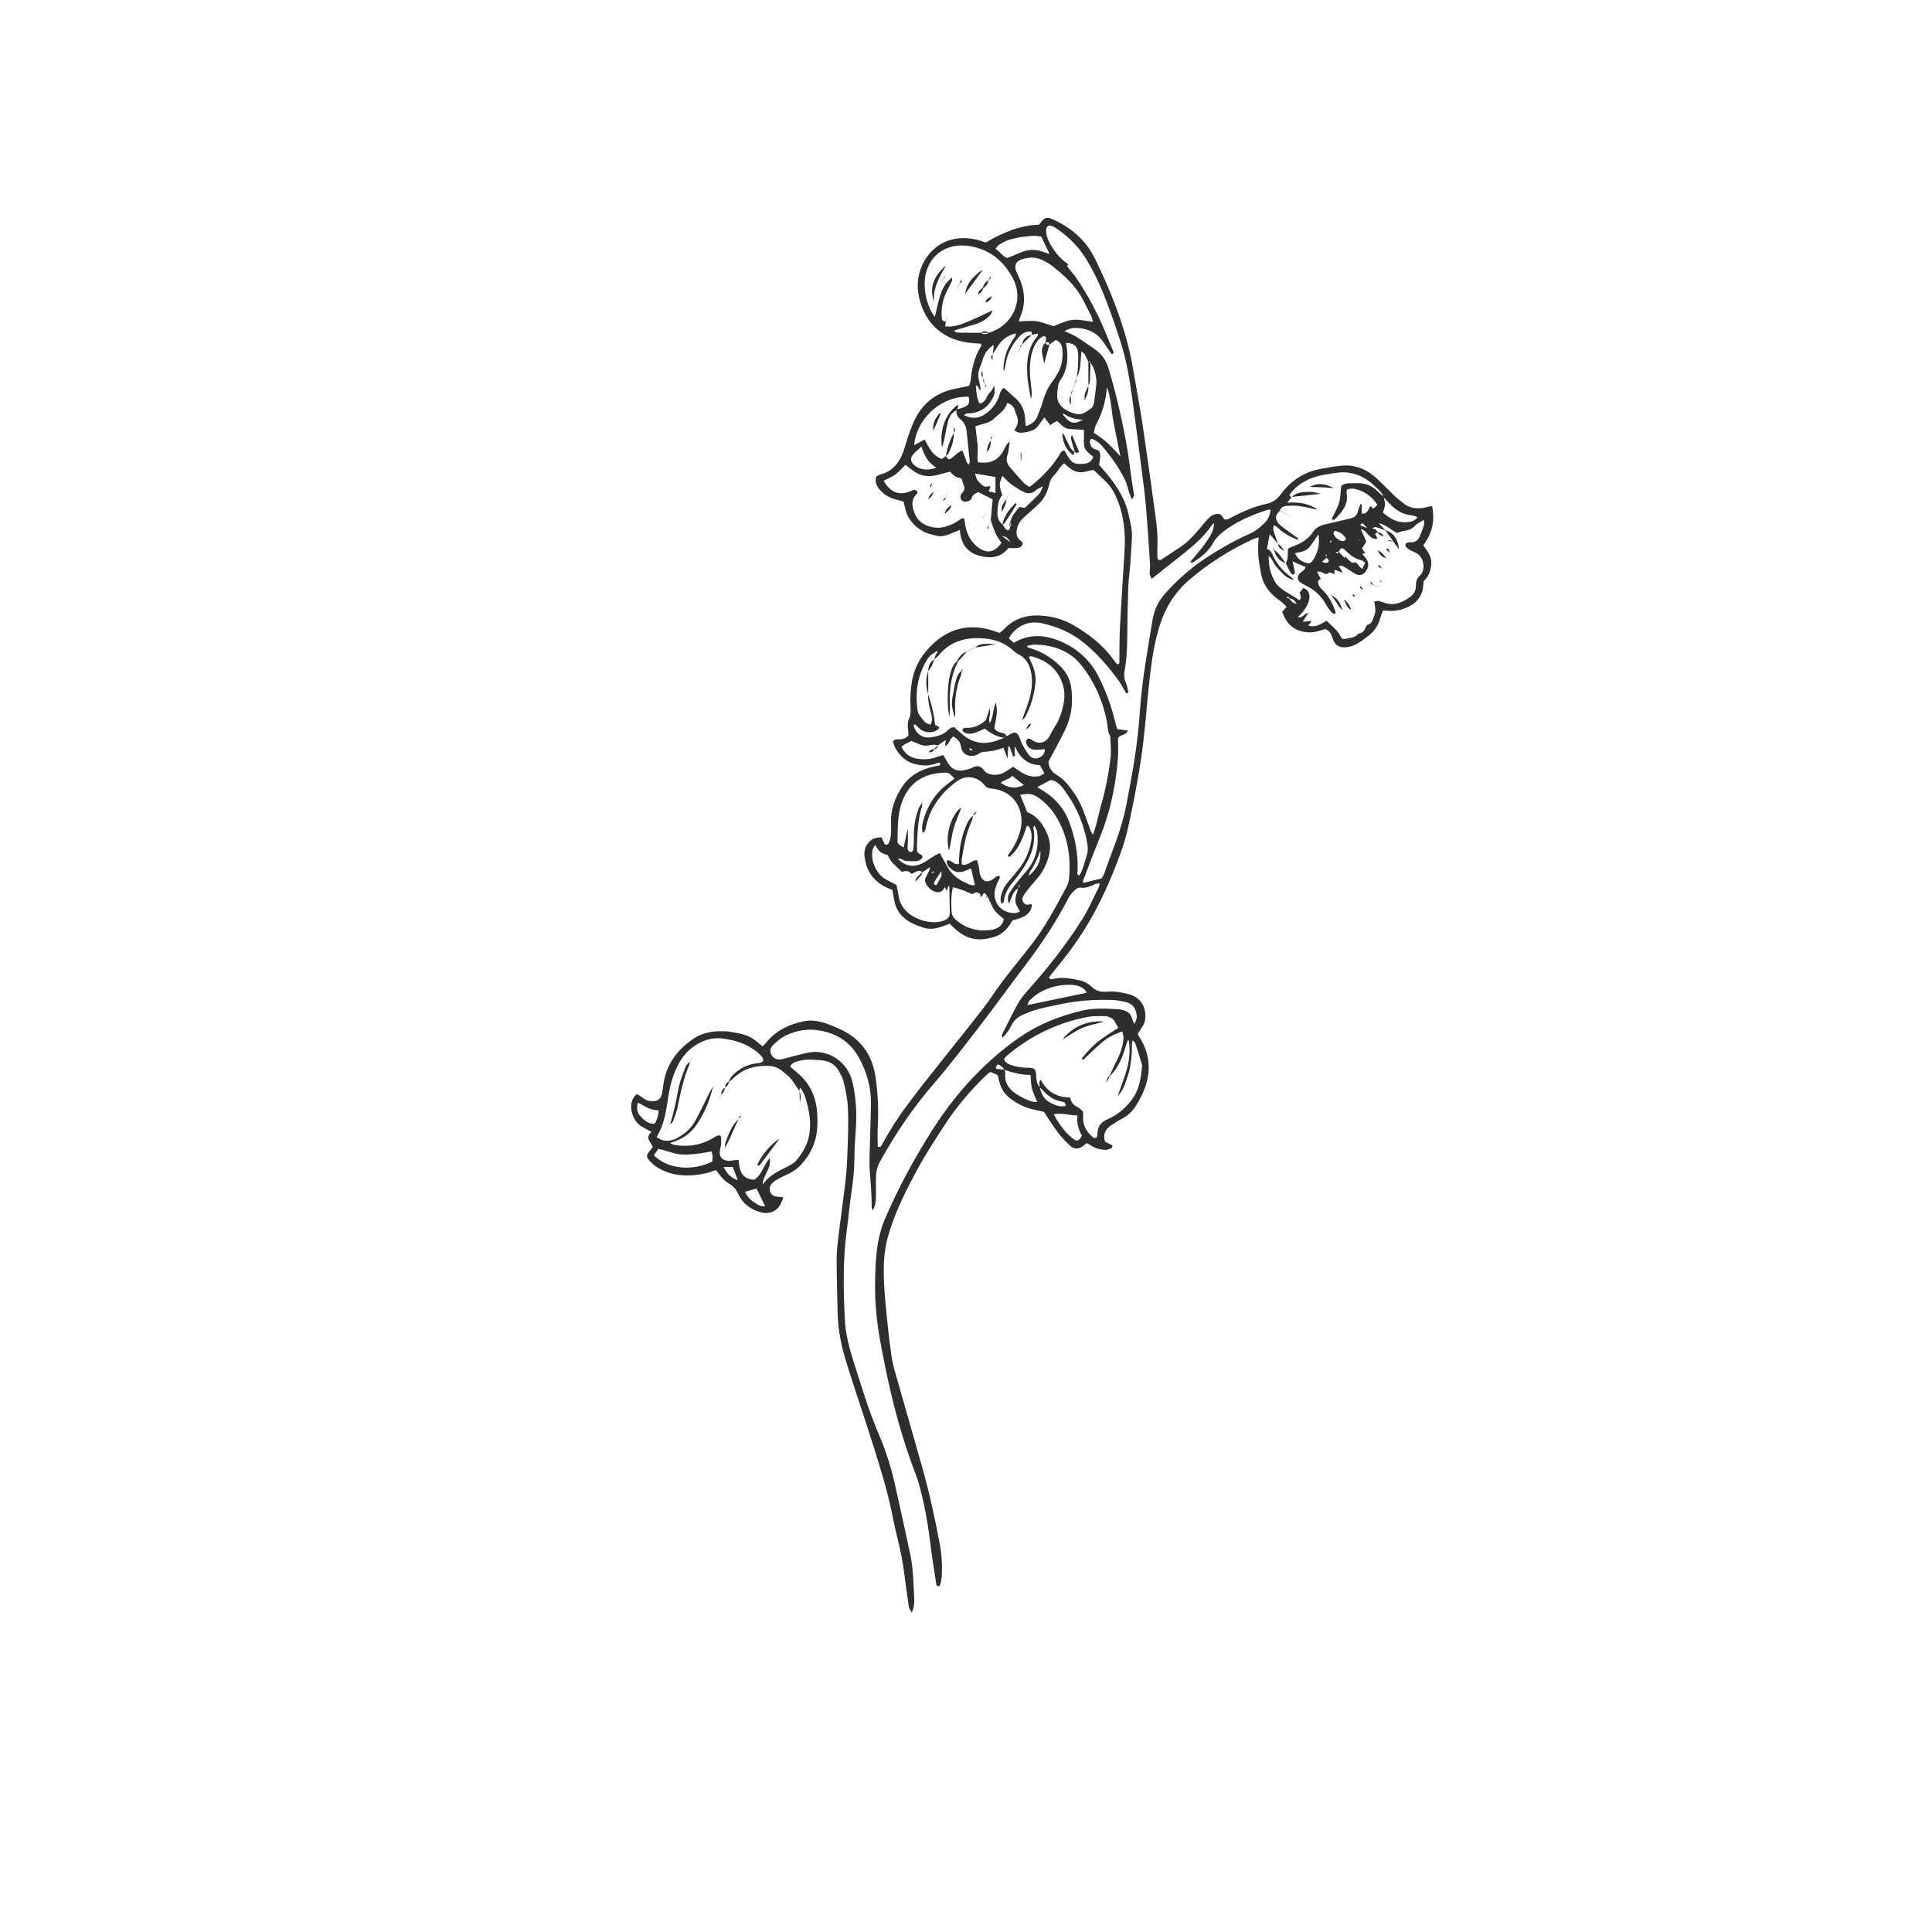 <?xml version="1.0" encoding="UTF-8"?>
<svg xmlns="http://www.w3.org/2000/svg" xmlns:xlink="http://www.w3.org/1999/xlink" width="500" zoomAndPan="magnify" viewBox="0 0 375 375" height="500" preserveAspectRatio="xMidYMid meet" version="1.0">
  <defs>
    <filter x="0%" y="0%" width="100%" height="100%" id="525634a8ea">
      <feColorMatrix values="0 0 0 0 1 0 0 0 0 1 0 0 0 0 1 0 0 0 1 0" color-interpolation-filters="sRGB"></feColorMatrix>
    </filter>
    <mask id="2c2a7bf061">
      <g filter="url(#525634a8ea)">
        <rect x="-37.5" width="450" fill="#000000" y="-37.5" height="450" fill-opacity="0.82"></rect>
      </g>
    </mask>
    <clipPath id="9d32a72c18">
      <path d="M 1 1 L 157.586 1 L 157.586 272 L 1 272 Z M 1 1 " clip-rule="nonzero"></path>
    </clipPath>
    <clipPath id="a34e69fea1">
      <rect x="0" width="159" y="0" height="334"></rect>
    </clipPath>
  </defs>
  <g mask="url(#2c2a7bf061)">
    <g transform="matrix(1, 0, 0, 1, 121, 41)">
      <g clip-path="url(#a34e69fea1)">
        <g clip-path="url(#9d32a72c18)">
          <path fill="#000000" d="M 55.945 271.996 C 55.699 271.496 55.461 271.195 55.41 270.867 C 55.117 268.934 54.852 266.992 54.602 265.047 C 54.277 262.473 53.816 259.93 53.164 257.418 C 52.754 255.828 52.445 254.215 52.109 252.602 C 51.191 248.207 49.871 243.914 48.52 239.637 C 47.281 235.723 45.973 231.828 44.707 227.926 C 44.281 226.602 43.867 225.273 43.441 223.949 C 42.363 220.625 41.645 217.238 41.578 213.73 C 41.516 210.445 41.406 207.16 41.391 203.871 C 41.383 202.488 41.488 201.094 41.652 199.715 C 42.078 196.141 42.594 192.574 43.023 189 C 43.234 187.242 43.379 185.48 43.445 183.715 C 43.574 180.43 43.734 177.148 43.562 173.855 C 43.473 172.133 43.113 170.477 42.699 168.82 C 42.566 168.273 42.277 167.77 42.027 167.258 C 41.277 165.688 40.035 164.898 38.281 164.789 C 36.953 164.707 35.633 164.531 34.324 164.867 C 33.613 165.043 32.844 165.172 32.352 165.996 C 32.852 166.441 33.305 166.863 33.781 167.25 C 36.27 169.32 37.449 172.023 37.629 175.203 C 37.715 176.781 37.699 178.344 37.32 179.91 C 36.809 182.012 35.738 183.754 34.277 185.289 C 33.52 186.082 32.586 186.598 31.602 187.051 C 30.977 187.34 30.348 187.645 29.746 187.984 C 29.426 188.168 29.125 188.418 28.855 188.684 C 28.426 189.125 28.309 189.68 28.473 190.262 C 28.652 190.875 29.117 191.176 29.734 191.258 C 30.152 191.312 30.574 191.34 31.008 191.379 C 30.465 193.789 28.734 194.918 26.523 194.266 C 24.629 193.711 23.105 192.566 22.289 190.734 C 21.898 189.875 21.395 189.27 20.598 188.805 C 19.777 188.328 19.098 187.656 18.555 186.859 C 18.383 186.605 18.16 186.383 17.926 186.105 C 16.109 186.844 14.246 187.145 12.348 187.156 C 10.277 187.168 8.332 186.656 6.566 185.586 C 5.934 185.203 5.398 184.633 4.887 184.086 C 4.504 183.676 4.512 183.168 4.867 182.703 C 5.133 182.355 5.406 182.012 5.695 181.652 C 5.375 180.672 4.055 179.852 5.48 178.727 C 4.715 178.305 4.117 177.988 3.527 177.645 C 1.82 176.641 0.836 173.773 2.031 171.977 C 2.164 171.777 2.359 171.609 2.609 171.348 C 2.992 171.594 3.371 171.793 3.699 172.051 C 4.328 172.539 5.027 172.777 5.809 172.75 C 6.723 172.719 7.332 172.176 7.5 171.266 C 7.609 170.645 7.684 170.016 7.777 169.391 C 8.332 165.574 10.469 162.754 13.559 160.641 C 15.504 159.309 17.781 159.047 20.098 159.191 C 20.477 159.211 20.848 159.297 21.223 159.355 C 24.105 159.84 24.816 160.176 27.012 162.109 C 27.211 161.902 27.434 161.707 27.617 161.48 C 29.52 159.074 32.098 157.816 35.016 157.223 C 36.594 156.898 38.184 157.215 39.672 157.773 C 41.027 158.277 42.391 158.852 43.617 159.602 C 46.859 161.594 48.496 164.648 48.988 168.336 C 49.387 171.348 49.559 174.375 49.383 177.422 C 49.297 178.805 49.371 180.195 49.371 181.547 C 50.035 181.789 50.113 181.266 50.27 181 C 51.672 178.52 53.145 176.09 54.859 173.812 C 55.93 172.398 56.973 170.973 58.066 169.582 C 61.598 165.117 65.152 160.676 68.684 156.211 C 69.66 154.969 70.633 153.719 71.512 152.406 C 73.969 148.711 76.902 145.391 79.57 141.859 C 81.176 139.738 82.555 137.473 83.832 135.145 C 84.531 133.871 85.25 132.609 85.918 131.32 C 86.172 130.824 86.43 130.285 86.477 129.742 C 86.91 125.414 86.301 121.301 84.004 117.516 C 83.098 116.023 81.938 114.809 80.531 113.809 C 79.477 113.055 78.688 112.949 77.02 113.277 C 77.469 114.387 77.914 115.477 78.379 116.633 C 80.441 117.453 81.594 119.145 82.375 121.152 C 82.898 122.496 82.938 123.859 82.547 125.242 C 82.133 126.715 81.504 128.09 80.52 129.281 C 80.074 129.812 79.609 130.332 79.164 130.863 C 78.727 131.398 78.281 131.941 77.875 132.504 C 77.535 132.977 77.27 133.512 77.602 134.09 C 77.945 134.695 78.516 134.66 79.098 134.5 C 79.148 134.488 79.215 134.535 79.27 134.555 C 79.242 136.133 78.109 137.086 75.535 137.629 C 74.746 139.016 73.738 140.309 72.062 140.82 C 70.539 141.289 68.988 141.562 67.398 141.082 C 65.77 140.598 64.543 139.52 63.336 138.297 C 61.723 138.859 60.191 139.645 58.391 139.098 C 56.66 138.574 55.062 137.914 53.84 136.527 C 52.637 135.172 52.512 133.438 52.223 131.727 C 51.789 131.555 51.367 131.426 50.977 131.23 C 48.375 129.93 47.004 127.801 46.793 124.922 C 46.727 124.008 47.008 123.176 47.648 122.484 C 48.273 121.809 48.691 121.629 50.086 121.508 C 50.305 121.965 50.539 122.453 50.75 122.898 C 51.211 123.047 51.441 122.836 51.555 122.523 C 51.703 122.113 51.848 121.684 51.895 121.25 C 51.965 120.5 52.016 119.734 51.965 118.977 C 51.789 116.266 52.676 113.875 54.145 111.668 C 55.633 109.426 57.844 108.305 60.402 107.746 C 60.707 107.68 61.035 107.676 61.328 107.582 C 61.438 107.547 61.48 107.324 61.559 107.184 C 61.02 106.895 60.652 107.262 60.242 107.359 C 59.812 107.453 59.375 107.543 58.941 107.574 C 58.562 107.602 58.18 107.574 57.805 107.531 C 57.367 107.477 56.934 107.398 56.512 107.273 C 56.09 107.152 55.66 107.008 55.277 106.801 C 54.895 106.598 54.539 106.316 54.211 106.027 C 53.926 105.785 53.672 105.496 53.445 105.195 C 53.176 104.844 52.922 104.477 52.727 104.082 C 52.539 103.707 52.434 103.281 52.32 102.973 C 52.621 102.426 53.023 102.527 53.387 102.516 C 54.102 102.5 54.777 102.41 55.332 101.738 C 55.316 101.43 55.316 101.059 55.262 100.691 C 55.141 99.926 55.148 99.152 55.461 98.453 C 55.789 97.719 55.785 96.988 55.734 96.227 C 55.629 94.648 55.734 93.082 55.973 91.508 C 56.445 88.418 57.969 85.91 60.207 83.863 C 63.508 80.848 67.371 80.043 71.66 81.379 C 71.902 81.457 72.133 81.551 72.371 81.633 C 72.551 81.695 72.734 81.75 73 81.84 C 73.207 81.684 73.484 81.535 73.684 81.312 C 76.156 78.586 79.293 78.094 82.715 78.68 C 84.473 78.98 86.133 79.609 87.668 80.523 C 90.512 82.219 93.086 84.242 95.059 86.949 C 95.312 87.297 95.598 87.633 95.848 87.949 C 96.398 87.887 96.266 87.5 96.27 87.23 C 96.309 85.148 96.266 83.059 96.371 80.973 C 96.633 75.984 96.953 71.004 97.27 66.023 C 97.492 62.508 97.176 59.082 95.793 55.797 C 95.219 54.438 94.469 53.219 93.375 52.211 C 92.68 51.574 92.004 50.91 91.289 50.238 C 90.207 50.305 89.211 50.867 88.113 50.602 C 87.078 50.344 86.352 49.648 85.566 48.949 C 84.699 49.492 84.383 50.457 83.723 51.105 C 83.117 51.699 82.762 52.375 82.586 53.223 C 82.258 54.812 81.41 56.145 80.191 57.227 C 79.391 57.945 78.582 58.648 77.785 59.371 C 77.168 59.934 76.668 60.586 76.453 61.406 C 76.195 62.375 76.191 63.293 77.125 63.961 C 77.27 64.066 77.375 64.23 77.48 64.355 C 77.492 65.051 76.992 65.266 76.508 65.344 C 75.957 65.434 75.379 65.367 74.75 65.367 C 73.184 67.363 71.078 67.457 68.898 66.812 C 66.586 66.129 65.453 64.375 65.316 61.852 C 64.363 62.234 63.637 62.555 62.891 62.824 C 62.164 63.094 61.402 63.16 60.652 62.957 C 59.863 62.754 59.035 62.582 58.316 62.215 C 57.602 61.848 56.93 61.328 56.355 60.75 C 55.832 60.223 55.379 59.574 55.078 58.898 C 54.75 58.168 54.633 57.332 54.383 56.375 C 53.973 56.254 53.445 56.082 52.91 55.953 C 51.711 55.66 50.672 55.086 49.848 54.164 C 49.203 53.434 48.73 52.629 49.094 51.473 C 49.43 51.324 49.805 51.094 50.215 50.984 C 51.781 50.555 52.84 49.527 53.637 48.176 C 54.254 47.129 54.562 45.969 54.922 44.824 C 55.355 43.438 55.816 42.055 56.422 40.742 C 58.008 37.289 60.695 35.188 64.438 34.445 C 65.297 34.27 66.16 34.086 67.098 33.895 C 67.203 33.543 67.375 33.199 67.406 32.836 C 67.621 30.48 68.148 28.227 69.426 26.191 C 69.484 26.105 69.434 25.953 69.434 25.715 C 68.965 25.68 68.484 25.648 68.004 25.613 C 62.293 25.215 58.602 22.023 57.391 16.719 C 56.824 14.223 57.172 11.793 58.469 9.57 C 60.34 6.363 63.848 4.488 68.426 5.488 C 69.043 5.621 69.633 5.852 70.344 6.066 C 73.523 4.203 76.914 2.727 80.699 2.609 C 81.754 1.102 82.098 0.98 83.66 1.715 C 87.145 3.348 89.852 5.766 91.574 9.285 C 94.523 15.324 97.008 21.527 98.449 28.117 C 98.809 29.777 99.078 31.469 99.371 33.148 C 99.848 35.891 100.348 38.625 100.766 41.371 C 101.371 45.367 101.918 49.375 102.484 53.379 C 102.688 54.82 102.852 56.266 103.074 57.699 C 103.438 60.078 103.738 62.453 103.66 64.871 C 103.633 65.801 103.547 66.746 103.75 67.613 C 104.199 67.84 104.457 67.59 104.699 67.43 C 105.867 66.672 107.023 65.898 108.18 65.129 C 109.562 64.203 110.664 62.98 111.742 61.734 C 112.113 61.309 112.461 60.852 112.832 60.418 C 113.121 60.086 113.41 59.746 113.73 59.445 C 114.203 59 114.754 58.727 115.438 58.75 C 116.156 58.773 116.289 59.43 116.672 59.824 C 117.289 59.941 117.754 59.574 118.246 59.312 C 120.383 58.195 122.598 57.281 124.957 56.754 C 126.059 56.508 126.859 55.926 127.543 55.004 C 129.488 52.363 132.055 50.605 135.328 50.012 C 136.758 49.75 138.191 49.48 139.629 49.371 C 142.324 49.164 144.547 50.273 146.461 52.086 C 147.562 53.129 148.609 54.223 149.707 55.273 C 150.207 55.754 150.773 56.164 151.305 56.609 C 152.512 57.629 153.906 57.828 155.406 57.539 C 155.891 57.445 156.375 57.328 156.953 57.199 C 157.586 60.055 156.984 62.523 155.258 64.836 C 155.953 65.898 156.875 66.883 156.812 68.336 C 156.754 69.742 156.297 70.926 155.336 71.781 C 155.242 72.543 155.254 73.195 155.059 73.785 C 154.676 74.957 153.953 75.906 152.848 76.523 C 151.668 77.188 150.41 77.574 149.055 77.582 C 148.555 77.582 148.051 77.531 147.426 77.496 C 147.242 78.008 147.031 78.52 146.883 79.047 C 146.527 80.305 145.859 81.371 144.859 82.191 C 144.031 82.867 143.176 83.539 142.242 84.051 C 141.602 84.402 140.82 84.598 140.086 84.641 C 138.992 84.715 138.129 84.246 137.734 83.117 C 137.469 82.352 137.262 81.523 136.273 81.09 C 135.297 81.344 134.254 81.793 133.082 81.746 C 130.492 81.641 128.766 80.395 127.875 77.734 C 128.113 77.465 128.395 77.156 128.727 76.781 C 128.465 76.512 128.219 76.23 127.941 75.996 C 127.555 75.672 127.125 75.402 126.73 75.078 C 125.27 73.895 124.219 72.492 123.82 70.57 C 123.418 68.637 123.098 66.723 123.223 64.75 C 123.25 64.32 123.27 63.887 123.297 63.297 C 122.809 63.461 122.445 63.543 122.117 63.691 C 117.68 65.754 113.586 68.348 109.859 71.531 C 106.926 74.039 105.051 77.18 103.961 80.844 C 103.016 84.008 102.535 87.262 102.168 90.523 C 101.715 94.543 101.418 98.578 100.961 102.598 C 100.66 105.234 100.262 107.863 99.793 110.473 C 99.238 113.578 98.617 116.68 97.926 119.762 C 97.555 121.418 97.059 123.062 96.477 124.66 C 94.629 129.719 92.469 134.621 89.617 139.215 C 87.844 142.07 85.844 144.746 83.695 147.324 C 83.301 147.797 82.934 148.293 82.582 148.742 C 82.883 149.211 83.223 149.07 83.492 149 C 85.211 148.555 86.906 148.949 88.562 149.277 C 89.383 149.438 90.25 149.93 90.863 150.512 C 91.73 151.344 92.629 151.59 93.77 151.484 C 95.23 151.352 96.68 151.59 98.082 151.969 C 100.078 152.504 101.188 153.918 101.316 155.934 C 101.371 156.777 101.199 157.566 100.734 158.277 C 100.426 158.746 100.129 159.219 99.832 159.668 C 99.953 159.914 100.02 160.09 100.121 160.246 C 102.305 163.582 102.484 167.105 101.004 170.738 C 100.605 171.727 100.066 172.668 99.512 173.586 C 98.805 174.734 97.82 175.613 96.609 176.242 C 95.938 176.586 95.309 177.016 94.668 177.43 C 93.543 178.172 93.062 179.176 93.484 180.605 C 93.93 180.824 94.414 181.066 94.941 181.328 C 94.852 181.562 94.832 181.828 94.719 181.867 C 94.32 182.023 93.879 182.223 93.48 182.191 C 92.602 182.113 91.723 181.973 90.957 181.461 C 90.645 181.258 90.316 181.086 89.957 180.867 C 89.723 181.051 89.535 181.207 89.34 181.355 C 88.379 182.105 87.512 182.145 86.645 181.324 C 85.816 180.543 85.016 179.723 84.34 178.816 C 83.387 177.559 82.559 176.207 81.613 174.809 C 81.086 174.691 80.48 174.539 79.863 174.422 C 78.609 174.18 77.445 173.719 76.348 173.062 C 74.012 171.664 73.223 170.543 72.719 167.848 C 72.633 167.758 72.562 167.629 72.461 167.578 C 72.062 167.402 71.656 167.25 71.199 167.066 C 70.844 167.363 70.484 167.617 70.176 167.926 C 67.277 170.762 64.648 173.84 62.438 177.246 C 60.613 180.055 58.758 182.859 57.16 185.797 C 54.934 189.906 52.816 194.082 51.473 198.598 C 50.895 200.547 50.609 202.539 50.555 204.574 C 50.461 208 50.816 211.395 51.148 214.785 C 51.387 217.238 51.688 219.684 52.027 222.125 C 52.172 223.188 52.426 224.238 52.715 225.266 C 54.473 231.465 56.277 237.652 58.02 243.859 C 59.402 248.789 60.5 253.789 61.43 258.824 C 61.762 260.625 61.898 262.461 61.824 264.301 C 61.793 265.184 61.73 266.059 61.359 266.863 C 60.73 266.98 60.734 266.504 60.684 266.176 C 60.285 263.551 59.852 260.93 59.535 258.297 C 59.09 254.586 58.418 250.926 57.445 247.32 C 57.262 246.648 57.055 245.988 56.805 245.336 C 54.148 238.48 52.254 231.41 50.805 224.211 C 50.121 220.801 49.402 217.398 49.109 213.926 C 49.027 212.918 48.902 211.914 48.883 210.898 C 48.809 207.863 48.848 204.836 49.188 201.809 C 49.438 199.598 49.965 197.457 50.848 195.41 C 53.383 189.539 56.418 183.93 59.84 178.527 C 62.734 173.961 66.047 169.766 69.961 166.035 C 72.207 163.887 74.586 161.922 77.156 160.176 C 80.766 157.723 84.754 156.188 88.961 155.176 C 91.32 154.609 93.734 154.766 96.133 154.898 C 96.504 154.922 96.871 155.047 97.238 155.152 C 97.953 155.363 98.441 155.816 98.684 156.531 C 98.797 156.879 98.938 157.215 99.145 157.762 C 99.809 156.766 99.711 155.945 99.406 155.105 C 99.098 154.266 98.465 153.73 97.633 153.531 C 96.715 153.309 95.77 153.121 94.832 153.09 C 91.219 152.984 87.633 153.254 84.105 154.07 C 83.242 154.27 82.371 154.426 81.508 154.621 C 80.148 154.926 78.84 155.371 77.57 155.949 C 76.539 156.414 75.773 157.039 75.285 158.082 C 74.891 158.93 74.301 159.676 73.602 160.414 C 73.508 160.156 73.395 160.012 73.434 159.945 C 74.453 157.918 75.434 155.859 76.531 153.875 C 77.043 152.945 77.73 152.09 78.441 151.301 C 82.328 146.961 85.926 142.391 89.039 137.465 C 90.285 135.496 91.207 133.328 92.258 131.242 C 92.359 131.043 92.363 130.797 92.445 130.426 C 92.059 130.504 91.809 130.504 91.602 130.598 C 90.68 131.02 89.773 131.43 88.695 131.285 C 88.371 131.242 87.93 131.453 87.684 131.691 C 87.195 132.172 86.707 132.691 86.395 133.293 C 84.016 137.918 81.152 142.227 78.004 146.363 C 75.129 150.141 72.367 153.988 69.477 157.75 C 66.438 161.715 63.41 165.68 60.141 169.465 C 56.121 174.125 52.711 179.211 49.73 184.594 C 49.121 185.699 49.031 186.871 49.008 188.074 C 48.988 189.145 49.059 190.223 49.02 191.297 C 48.992 192.152 48.941 193.031 48.438 193.871 C 48.305 193.648 48.199 193.547 48.199 193.449 C 48.215 191.047 48.004 188.656 47.824 186.262 C 47.676 184.254 47.844 182.219 47.879 180.195 C 47.93 177.855 48.023 175.52 48.055 173.18 C 48.082 170.082 47.281 167.191 45.812 164.461 C 44.168 161.402 41.656 159.676 38.25 159.047 C 35.902 158.613 33.73 158.953 31.613 159.945 C 30.625 160.406 29.809 161.098 29.047 161.871 C 28.551 162.371 28.348 162.922 28.656 163.582 C 28.984 164.273 29.559 164.668 30.312 164.645 C 30.809 164.633 31.297 164.449 31.785 164.328 C 33.133 163.992 34.469 163.605 35.828 163.328 C 39.578 162.559 43.59 164.879 44.535 169.305 C 45.164 172.246 45.336 175.176 45.113 178.152 C 44.965 180.105 44.84 182.066 44.836 184.023 C 44.828 186.184 44.578 188.305 44.262 190.434 C 43.891 192.934 43.672 195.457 43.34 197.957 C 42.578 203.691 42.699 209.438 42.988 215.188 C 43.129 217.918 43.816 220.559 44.641 223.152 C 46.148 227.914 47.574 232.695 49.535 237.297 C 50.848 240.379 51.906 243.57 52.645 246.844 C 53.676 251.402 54.66 255.973 55.648 260.543 C 56.285 263.461 56.285 266.441 56.461 269.402 C 56.473 270.203 56.434 271.035 55.945 271.996 Z M 142.613 66.105 C 142.586 66.066 142.559 66.027 142.527 65.996 C 142.496 65.973 142.457 65.965 142.426 65.957 C 142.496 66 142.562 66.043 142.637 66.082 C 142.891 66.207 143.141 66.332 143.398 66.457 C 143.586 66.699 143.77 66.949 143.977 67.184 C 144.738 68.074 144.777 68.973 144.094 69.902 C 143.48 70.73 142.68 70.836 141.812 70.246 C 141.09 69.758 140.348 69.293 139.59 68.852 C 139.43 68.758 139.176 68.84 138.84 68.84 C 139.137 69.312 139.336 69.641 139.656 70.168 C 138.957 69.918 138.508 69.758 138.02 69.586 C 138.02 69.93 138.02 70.16 138.02 70.438 C 137.613 70.309 137.066 70.004 136.953 70.121 C 136.355 70.727 135.945 70.23 135.461 70.02 C 135.277 69.938 135.039 69.977 134.641 69.945 C 134.945 70.57 135.16 71.004 135.371 71.438 L 135.395 71.414 C 135.066 71.488 134.805 71.613 134.84 72.027 C 134.891 72.637 135.227 73.07 135.656 73.473 C 136.934 74.668 137.684 76.191 138.246 77.82 C 138.273 77.898 138.156 78.023 138.066 78.215 C 137.855 78.098 137.59 78.023 137.453 77.859 C 137.059 77.371 136.656 76.867 136.363 76.32 C 135.586 74.883 134.484 73.793 133.078 72.992 C 132.582 72.711 132.078 72.461 131.59 72.176 C 130.805 71.727 130.688 70.961 131.281 70.293 C 131.645 69.887 132.266 69.719 132.406 69.062 C 131.598 68.719 130.832 68.387 129.871 67.973 C 130.059 68.781 130.215 69.379 130.328 69.984 C 130.371 70.238 130.309 70.496 129.859 70.543 C 129.254 69.969 128.992 69.125 128.605 68.363 L 128.574 68.391 C 128.691 68.047 128.871 67.707 128.91 67.352 C 128.977 66.734 128.961 66.105 128.977 65.578 C 129.121 65.445 129.152 65.387 129.211 65.367 C 129.383 65.289 129.555 65.211 129.727 65.148 C 131.422 64.551 132.91 63.73 133.945 62.141 C 134.445 61.367 135.344 60.957 136.305 60.758 C 137.902 60.418 139.48 59.984 141.074 59.633 C 141.91 59.449 142.414 59.027 142.594 58.172 C 142.688 57.715 142.902 57.289 143.066 56.848 C 143.148 56.867 143.23 56.875 143.316 56.895 C 143.316 57.492 143.316 58.094 143.316 58.684 C 144.543 58.844 144.539 57.715 145.047 57.238 C 145.25 57.434 145.531 57.75 145.559 57.734 C 145.832 57.523 146.066 57.262 146.344 56.977 C 145.477 55.609 144.324 54.746 142.969 54.195 C 142.18 53.879 141.309 53.664 140.445 54.035 C 140.414 54.297 140.336 54.492 140.367 54.664 C 140.793 56.809 139.57 58.254 138.25 59.652 C 138.059 59.863 137.746 60.047 137.461 59.73 C 137.953 58.707 138.57 57.734 138.887 56.672 C 139.195 55.609 139.203 54.457 139.34 53.328 C 139.762 52.906 140.32 52.816 140.891 52.801 C 141.457 52.785 142.023 52.789 142.594 52.785 C 144.133 52.762 145.402 53.363 146.48 54.43 C 146.84 54.781 147.199 55.113 147.559 55.457 C 147.656 55.949 147.848 56.441 147.828 56.926 C 147.801 57.453 147.566 57.973 147.422 58.496 C 148.723 59.602 150.023 60.418 151.707 60.367 C 152.586 60.34 153.461 60.312 154.145 59.383 C 153.723 59.246 153.395 59.055 153.051 59.035 C 151.168 58.895 149.766 57.91 148.555 56.566 C 148.223 56.199 147.871 55.848 147.527 55.488 C 147.266 54.504 146.445 53.945 145.777 53.301 C 143.652 51.238 141.129 50.328 138.164 50.812 C 137.539 50.91 136.914 50.988 136.289 51.094 C 134.266 51.438 132.367 52.102 130.766 53.43 C 130.238 53.863 129.781 54.402 129.363 54.949 C 129.16 55.215 129.516 55.363 129.723 55.496 C 129.723 55.496 129.699 55.469 129.699 55.469 C 129.488 55.746 129.277 56.027 128.859 56.57 C 131.125 56.402 133.055 56.727 134.746 57.906 C 134.254 57.883 133.793 57.738 133.32 57.629 C 131.848 57.277 130.367 57.039 128.848 57.184 C 128.188 57.242 127.598 57.406 127.41 58.16 L 127.43 58.133 C 126.918 58.566 126.555 59.129 126.715 59.773 C 126.824 60.219 127.172 60.68 127.535 60.98 C 128.453 61.734 129.449 62.398 130.406 63.102 C 130.617 63.258 130.992 63.281 130.949 63.82 C 130.332 63.543 129.754 63.32 129.223 63.031 C 128.727 62.766 128.266 62.426 127.797 62.113 C 127.297 61.781 126.988 61.176 126.188 60.945 C 126.176 61.363 126.094 61.664 126.168 61.918 C 126.438 62.82 126.758 63.699 127.055 64.586 C 127.055 64.586 127.07 64.57 127.07 64.57 C 126.57 63.988 126.07 63.402 125.453 62.68 C 125.246 63.742 125.074 64.648 124.898 65.578 C 125.484 65.688 125.742 66.094 125.949 66.566 C 126.754 68.402 128.008 69.863 129.625 71.031 C 129.758 71.125 129.855 71.281 130.176 71.637 C 129.172 71.336 128.566 70.926 128.035 70.41 C 127.543 69.93 127.098 69.398 126.648 68.875 C 126.168 68.324 126.004 67.539 125.246 66.883 C 125.234 68.914 125.637 70.586 126.586 72.109 C 126.781 72.426 127.062 72.695 127.348 72.945 C 128.516 73.996 129.98 74.578 131.188 75.508 C 131.832 74.945 131.328 74.496 131.266 74.039 L 131.242 74.062 C 131.473 73.777 131.699 73.488 132.004 73.098 C 132.289 73.293 132.668 73.434 132.84 73.699 C 133.312 74.449 133.211 75.262 132.895 76.062 C 132.477 77.121 131.781 77.98 130.91 78.777 C 131.859 79.059 132.098 78.07 132.949 77.957 C 132.582 78.543 132.277 79.02 131.848 79.691 C 132.57 79.621 133.039 79.57 133.551 79.52 C 133.461 79.711 133.422 79.832 133.352 79.926 C 133.246 80.066 133.117 80.184 132.918 80.398 C 134.363 80.934 135.383 80.078 136.5 79.492 C 137.461 80.484 138.551 81.234 139.18 82.457 C 139.535 83.145 139.664 83.102 140.582 82.914 C 141.348 82.75 142.152 82.707 142.66 81.977 C 143.477 81.922 143.859 81.391 144.121 80.695 C 144.18 80.531 144.297 80.301 144.426 80.277 C 145.367 80.078 145.41 79.242 145.723 78.574 C 146.145 77.676 145.895 76.754 145.742 75.762 C 146.098 75.707 146.348 75.605 146.57 75.652 C 147 75.734 147.414 75.906 147.84 76.039 C 149.727 76.637 151.316 75.902 152.773 74.816 C 153.445 74.316 153.863 73.543 153.828 72.684 C 153.801 71.859 154.02 71.254 154.641 70.68 C 155.715 69.691 155.504 67.117 153.801 66.289 C 153.406 66.094 152.984 65.945 152.605 65.723 C 152.344 65.57 152.113 65.355 151.906 65.129 C 151.684 64.883 151.816 64.438 152.113 64.355 C 152.289 64.305 152.484 64.227 152.664 64.25 C 153.723 64.371 154.32 63.82 154.664 62.898 C 154.906 62.246 155.184 61.609 155.387 60.945 C 155.469 60.68 155.398 60.363 155.398 59.902 C 154.723 60.316 154.102 60.559 153.695 61 C 153.098 61.656 152.418 61.938 151.562 62.023 C 151.078 62.074 150.617 62.312 150.184 62.457 C 149.016 61.879 148.137 60.902 146.605 60.547 C 147.184 61.156 147.555 61.551 147.926 61.945 C 147.398 61.762 146.867 61.598 146.344 61.391 C 145.941 61.23 145.617 61.324 145.309 61.598 C 145.027 61.598 144.738 61.59 144.453 61.59 C 144.18 61.289 143.93 60.965 143.625 60.695 C 143.469 60.562 143.199 60.461 143.059 60.965 C 143.52 61.164 144 61.363 144.477 61.57 C 144.75 61.57 145.016 61.574 145.289 61.574 C 145.82 61.586 146.191 61.84 146.41 62.332 C 146.254 62.418 146.098 62.508 145.906 62.621 C 146.004 62.809 146.098 62.965 146.176 63.125 C 146.25 63.277 146.309 63.426 146.371 63.574 C 144.758 63.848 144.438 61.98 143.121 61.676 C 143.508 62.562 143.871 63.375 144.203 64.137 C 143.871 64.66 143.605 65.07 143.352 65.461 C 143.582 65.777 143.781 66.043 144 66.352 C 143.719 66.418 143.543 66.461 143.359 66.5 C 143.121 66.359 142.863 66.234 142.613 66.105 Z M 60.34 128 C 60.152 128.172 59.961 128.34 59.773 128.512 C 60.234 128.559 60.223 128.223 60.324 127.973 L 60.375 127.836 C 60.375 127.84 60.34 128 60.34 128 Z M 129.359 75.172 C 129.238 75.051 129.125 74.918 128.988 74.824 C 128.938 74.789 128.82 74.855 128.73 74.879 C 128.758 74.93 128.777 75 128.82 75.023 C 128.977 75.102 129.137 75.168 129.297 75.234 C 129.625 75.695 129.961 76.141 130.656 76.195 C 130.371 75.586 129.961 75.258 129.359 75.172 Z M 136.512 67.273 C 136.488 67.055 136.473 66.844 136.449 66.629 C 136.383 66.652 136.316 66.672 136.25 66.699 C 136.344 66.883 136.441 67.074 136.535 67.258 C 136.25 67.488 135.961 67.719 135.586 68.027 C 135.895 68.137 136.055 68.234 136.219 68.242 C 136.523 68.25 136.895 68.234 136.906 67.836 C 136.914 67.652 136.652 67.461 136.512 67.273 Z M 138.809 66.094 C 139.203 66.5 139.602 66.902 139.996 67.305 L 140.176 67.324 C 140.176 67.324 140.332 67.234 140.332 67.234 C 140.551 67.449 140.758 67.691 140.992 67.883 C 141.176 68.039 141.469 68.301 141.586 68.25 C 142.266 67.93 142.465 68.445 142.766 68.828 C 142.91 69.012 143.086 69.164 143.371 69.453 C 143.613 68.965 143.793 68.605 143.992 68.211 C 143.703 68.023 143.516 67.824 143.293 67.77 C 142.086 67.488 141.121 66.832 140.285 65.945 C 140.117 65.766 139.902 65.621 139.691 65.492 C 139.375 65.305 139.086 65.527 138.836 66.121 C 138.641 66.129 138.453 66.141 138.258 66.145 C 138.363 66.262 138.469 66.379 138.578 66.5 C 138.652 66.367 138.73 66.227 138.809 66.094 Z M 73.961 166.656 C 73.641 166.191 73.301 165.738 72.594 165.613 C 72.484 165.797 72.363 165.988 72.258 166.195 C 72.238 166.223 72.316 166.301 72.418 166.469 C 72.883 166.52 73.434 166.574 73.984 166.629 C 74.027 166.879 74.129 167.129 74.113 167.375 C 73.945 169.332 74.996 170.57 76.535 171.523 C 77.508 172.121 78.52 172.629 79.641 172.871 C 79.848 172.918 80.07 172.867 80.316 172.863 C 79.938 171.922 79.516 171.133 79.305 170.293 C 79.098 169.465 79.113 168.582 79.02 167.648 C 77.203 167.637 75.574 167.203 73.961 166.656 Z M 75.086 61.176 C 75.379 60.914 75.285 60.656 75.086 60.395 C 75.324 59.16 76.156 58.293 76.852 57.434 C 77.363 57.371 77.758 57.793 78.168 57.371 C 79.004 56.516 79.898 55.715 80.715 54.84 C 80.988 54.551 81.094 54.109 81.453 53.363 C 80.742 53.77 80.336 53.914 80.035 54.18 C 79.266 54.879 78.453 54.863 77.586 54.426 C 77.246 54.254 76.914 54.082 76.598 53.875 C 76.07 53.531 75.523 53.203 75.039 52.797 C 74.523 52.367 74.062 51.863 73.551 51.363 C 72.891 53.059 72.891 53.059 73.551 55.121 C 72.695 56.016 72.68 57.223 72.613 58.418 C 72.562 59.352 72.789 60.168 73.562 60.773 C 73.562 60.773 73.613 60.812 73.613 60.812 C 73.707 60.969 73.801 61.125 73.902 61.273 C 73.969 61.375 74.027 61.484 74.113 61.57 C 74.316 61.773 74.551 62.074 74.855 61.84 C 75.012 61.719 75.012 61.402 75.086 61.176 Z M 70.516 132.844 L 70.539 132.867 C 70.078 132.152 70.078 132.152 69.676 132.789 C 69.582 132.938 69.473 133.078 69.371 133.223 L 69.395 133.242 C 69.316 132.883 69.344 132.477 68.91 132.293 C 68.371 132.059 67.992 132.426 67.723 132.566 C 66.461 131.969 65.27 131.52 63.953 131.203 C 63.574 132.828 63.625 134.332 63.688 135.84 C 63.715 136.52 63.977 137.035 64.48 137.484 C 66.559 139.348 68.992 139.883 71.695 139.449 C 71.816 139.426 71.934 139.371 72.055 139.332 C 73.039 139.02 73.672 138.41 73.828 137.379 C 71.973 135.84 71.973 135.836 70.918 133.477 C 70.812 133.254 70.648 133.055 70.516 132.844 Z M 90.641 29.305 C 90.574 29.207 90.508 29.105 90.441 29.008 C 90.383 29.105 90.336 29.207 90.277 29.305 C 90.047 28.801 89.828 28.277 89.562 27.789 C 89.469 27.609 89.246 27.5 88.902 27.203 C 88.84 27.988 88.789 28.527 88.758 29.066 C 88.684 30.191 88.555 31.297 87.957 32.293 L 87.977 32.312 C 88.055 31.691 88.18 31.07 88.207 30.441 C 88.258 29.441 88.363 28.418 88.246 27.426 C 88.09 26.109 87.383 25.605 85.906 25.527 C 85.977 25.965 86.066 26.387 86.105 26.816 C 86.32 28.941 86.109 30.992 84.82 32.781 C 84.262 33.559 84.316 34.434 84.211 35.305 C 84.031 36.824 84.727 37.867 85.938 38.59 C 86.574 38.969 87.312 39.23 88.039 39.375 C 89.051 39.582 89.797 38.926 90.598 38.402 C 91.234 37.984 91.309 37.414 91.395 36.797 C 91.52 35.922 91.629 35.043 91.742 34.164 C 91.973 32.414 91.605 30.789 90.641 29.305 Z M 64.824 38.453 C 65.305 38.297 65.793 38.168 66.254 37.969 C 67.094 37.605 67.254 37.152 67.016 36.016 C 61.969 35.805 56.988 39.91 56.434 45.406 C 57.113 45.039 57.73 44.707 58.48 44.301 C 59.309 45.902 60.039 47.469 61.801 48.082 C 62.09 47.875 62.34 47.691 62.598 47.516 L 62.57 47.492 C 62.957 48.188 63.199 48.305 63.648 47.965 C 64.098 47.625 64.496 47.219 64.941 46.879 C 65.164 46.707 65.449 46.613 65.789 46.441 C 66.016 47.023 66.211 47.477 66.375 47.941 C 66.527 48.363 66.559 48.859 67.094 49.16 C 67.152 48.848 67.23 48.664 67.215 48.488 C 67.027 46.551 66.832 44.617 66.621 42.688 C 66.52 41.793 66.176 41.039 65.449 40.426 C 64.93 39.988 64.492 39.41 64.703 38.617 C 64.746 38.57 64.785 38.512 64.824 38.453 Z M 61.062 103.66 C 60.762 103.621 60.465 103.539 60.164 103.555 C 59.539 103.59 58.891 103.816 58.301 103.707 C 57.516 103.555 56.785 103.16 55.906 102.82 C 55.352 103.172 54.539 103.348 53.973 103.988 C 54.734 105.488 55.906 106.184 57.469 106.328 C 58.617 106.441 59.73 106.363 60.82 105.945 C 61.215 105.797 61.625 105.691 62.062 105.555 C 62.445 106.191 62.754 106.73 63.09 107.258 C 63.73 108.258 64.66 108.707 65.832 108.531 C 66.449 108.438 67.094 108.312 67.645 108.035 C 68.566 107.562 69.289 107.551 69.938 108.457 C 70.367 109.055 71.023 109.305 71.746 109.371 C 72.59 109.449 73.375 109.27 74.094 108.82 C 74.617 108.492 75.141 108.16 75.656 107.824 C 76.258 108.238 76.758 108.621 77.297 108.941 C 78.359 109.57 79.492 109.922 80.73 109.637 C 81.059 109.559 81.348 109.316 81.727 109.109 C 81.395 108.516 81.125 108.031 80.836 107.512 C 78.543 107.445 77.051 106.23 75.941 103.805 C 75.941 104.566 75.957 104.844 75.934 105.129 C 75.914 105.367 76.258 105.711 75.668 105.879 C 75.418 105.191 75.172 104.516 74.922 103.84 C 74.852 103.852 74.777 103.859 74.707 103.871 C 74.668 104.562 74.625 105.246 74.562 106.246 C 74.223 105.355 74.008 104.785 73.758 104.133 C 72.449 104.656 71.18 104.902 69.855 104.934 C 69.461 104.945 69.082 105.289 68.688 105.469 C 67.215 106.125 65.727 105.469 65.527 103.918 C 65.391 102.867 64.77 102.422 64.07 101.949 C 63.285 102.375 63.336 103.445 62.441 103.805 C 62.492 103.371 62.523 103.09 62.582 102.625 C 61.965 103.039 61.512 103.348 61.062 103.66 Z M 58.02 128.312 L 58.035 128.328 C 57.738 128.008 57.379 127.969 57 128.117 C 56.656 128.25 56.328 128.434 55.934 128.625 C 55.367 127.836 54.59 128.105 54.031 128.211 C 52.961 127.109 51.77 126.316 51.359 125.031 C 50.793 124.789 50.258 124.676 49.887 124.371 C 49.488 124.043 49.238 123.531 48.836 122.984 C 48.637 123.379 48.441 123.637 48.375 123.922 C 47.91 125.945 49.066 128.602 50.859 129.641 C 51.566 130.047 52.301 130.398 53.016 130.773 C 53.16 131.527 53.332 132.199 53.422 132.883 C 53.938 137.086 59.539 138.809 62.285 137.652 C 63.02 137.348 63.391 136.918 63.363 136.094 C 63.305 134.457 63.309 132.816 63.273 131.176 C 63.273 131.094 63.148 131.016 63.082 130.93 C 62.98 131.242 62.879 131.547 62.742 131.969 C 62.602 131.641 62.531 131.477 62.402 131.164 C 61.918 132.23 61.117 132.402 60.207 131.969 C 59.309 131.543 58.77 130.785 58.512 129.93 C 58.656 128.957 59.434 128.34 59.52 127.312 C 58.93 127.707 58.473 128.012 58.02 128.312 Z M 71.277 59.996 L 71.301 60.012 C 71.43 58.645 71.551 57.281 71.672 55.926 C 70.672 55.422 69.777 54.965 68.895 54.52 C 68.344 54.773 67.809 54.984 67.621 55.602 C 67.465 56.109 67.039 56.238 66.613 56.359 C 66.059 56.52 65.43 56.086 65.426 55.492 C 65.422 55.215 65.547 54.852 65.75 54.664 C 66.238 54.195 66.293 53.715 66.047 53.125 C 65.883 52.719 65.766 52.297 65.605 51.812 C 64.672 51.762 63.969 51.273 63.41 50.539 C 62.551 50.762 61.758 50.957 60.973 51.18 C 59.234 51.66 57.633 51.418 56.18 50.332 C 55.688 49.973 55.223 49.582 54.75 49.211 C 54.039 49.906 53.473 50.594 52.77 51.105 C 52.086 51.605 51.266 51.922 50.504 52.324 C 51.906 54.668 53.551 55.254 55.879 54.285 C 56.051 54.215 56.234 54.086 56.406 54.098 C 56.629 54.113 56.879 54.195 57.035 54.34 C 57.113 54.414 57.09 54.766 56.988 54.848 C 56.043 55.66 55.957 56.691 56.238 57.789 C 56.66 59.406 57.574 60.613 59.258 61.137 C 60.312 61.465 61.34 61.535 62.418 61.246 C 63.477 60.965 64.422 60.496 65.305 59.875 C 65.555 59.699 65.781 59.441 66.176 59.719 C 66.258 60.234 66.32 60.797 66.441 61.348 C 66.793 62.941 67.555 64.293 68.887 65.273 C 70.609 66.527 72.051 66.238 73.406 64.336 C 72.363 63.152 71.855 61.668 71.391 60.168 C 71.363 60.102 71.316 60.051 71.277 59.996 Z M 79.266 23.977 C 79.266 23.977 79.285 23.996 79.285 23.996 C 79.258 23.812 79.23 23.629 79.199 23.367 C 78.09 23.242 77.273 23.793 76.617 24.574 C 75.473 25.941 74.617 27.465 74.277 29.246 C 74.164 29.875 74.008 30.492 73.867 31.113 C 73.73 30.578 73.762 30.086 73.84 29.594 C 73.93 29.039 74.023 28.477 74.172 27.934 C 74.309 27.449 74.488 26.977 74.707 26.52 C 74.953 26.016 75.27 25.535 75.531 25.043 C 75.746 24.637 76.23 24.348 76.164 23.707 C 74.598 24.098 73.461 24.883 72.684 26.191 C 72.367 26.727 72.008 27.234 71.668 27.75 L 71.699 27.773 C 71.758 27.234 71.812 26.695 71.891 25.953 C 70.754 26.656 70.176 27.516 69.82 28.551 C 69.637 29.086 69.5 29.645 69.266 30.156 C 68.879 30.996 68.793 31.848 69 32.742 C 69.129 33.293 69.242 33.848 69.348 34.406 C 69.367 34.5 69.281 34.609 69.227 34.777 C 69.109 34.582 69.031 34.426 68.934 34.289 C 68.805 34.117 68.809 33.789 68.414 33.871 C 68.488 35.062 68.59 36.238 69.133 37.344 C 69.883 37.172 70.293 36.695 70.527 36.102 C 70.695 35.672 70.957 35.371 71.262 35.051 C 71.535 34.762 71.699 34.367 72 33.875 C 72.117 35.293 72.082 35.512 71.707 36.238 C 70.801 37.996 69.387 39.02 67.398 39.227 C 67.02 39.266 66.559 39.102 66.137 39.602 C 67.477 40.23 68.656 40.285 69.844 39.602 C 71.266 38.785 72.25 37.613 72.852 36.078 C 73.09 35.465 73.133 34.711 73.855 34.266 C 74.668 35 75.461 35.699 76.242 36.422 C 77.254 37.367 77.812 38.535 77.938 39.918 C 77.984 40.477 78.043 41.031 78.102 41.715 C 79.219 41.383 79.969 40.785 80.363 39.797 C 80.738 38.863 81.105 37.918 81.395 36.949 C 81.816 35.551 82.363 34.23 83.27 33.059 C 83.73 32.465 84.109 31.797 84.461 31.129 C 85.156 29.809 85.328 28.359 85.215 26.898 C 85.156 26.082 84.879 25.297 83.898 24.992 C 83.48 25.305 83.086 25.598 82.699 25.895 C 82.676 25.293 82.289 25.426 81.926 25.508 C 81.969 25.258 82.043 25.016 82.055 24.766 C 82.07 24.391 81.738 24.129 81.453 24.293 C 81.18 24.441 80.902 24.602 80.691 24.824 C 80.02 25.52 79.621 26.371 79.348 27.293 C 78.734 29.406 78.848 31.547 79.109 33.684 C 79.219 34.605 79.371 35.516 79.109 36.449 C 78.773 34.656 78.418 32.852 78.363 31.039 C 78.285 28.613 78.664 26.242 80.348 24.293 C 80.441 24.18 80.426 23.977 80.48 23.734 C 79.98 23.832 79.625 23.902 79.266 23.977 Z M 62.609 21.367 C 62.609 21.367 62.586 21.344 62.586 21.344 C 62.547 21.645 62.508 21.945 62.457 22.348 C 64.191 22.551 65.648 21.941 67.078 21.344 C 68.551 20.738 69.977 20.016 71.66 19.238 C 71.469 19.668 71.418 19.906 71.277 20.066 C 70.434 21.055 69.332 21.633 68.105 22 C 66.816 22.383 65.52 22.758 64.188 23.152 C 64.555 23.703 65.035 23.551 65.441 23.562 C 66.758 23.602 68.082 23.586 69.398 23.59 C 69.91 23.969 70.422 23.918 70.934 23.59 C 75.562 22.211 77.836 17.281 75.617 13.051 C 73.758 9.504 70.801 7.195 66.75 6.707 C 61.879 6.117 58.625 9.508 58.484 13.719 C 58.418 15.852 58.891 17.844 59.895 19.715 C 60.031 19.973 60.23 20.195 60.457 20.512 C 60.824 19.004 61.074 17.641 61.492 16.336 C 62.023 14.664 62.707 13.727 63.82 12.855 C 63.781 13.199 63.812 13.445 63.727 13.641 C 63.41 14.324 63.035 14.984 62.707 15.668 C 61.926 17.297 61.629 19.016 61.82 20.824 C 61.863 21.352 62.207 21.383 62.609 21.367 Z M 80.797 170.039 C 81.109 171.293 81.645 172.434 82.859 173.035 C 83.781 173.484 84.742 173.945 85.832 173.656 C 85.855 173.051 85.531 172.906 85.133 172.832 C 83.578 172.555 82.355 171.727 81.336 170.547 C 81.176 170.363 80.961 170.227 80.77 170.066 C 80.809 169.602 80.52 169.094 81.008 168.574 C 82.215 170.906 84.145 172 86.738 172.031 C 86.859 172.977 87.383 173.523 88.184 173.902 C 88.613 174.102 88.941 174.523 89.238 174.785 C 89.238 175.18 89.258 175.434 89.238 175.688 C 89.113 177.344 89.836 178.617 91.047 179.656 C 91.289 179.867 91.562 180.016 91.941 179.699 C 91.973 179.387 92.02 179.016 92.051 178.645 C 92.156 177.609 92.691 176.887 93.609 176.426 C 93.836 176.312 94.062 176.207 94.293 176.102 C 96.043 175.281 97.461 174.059 98.633 172.527 C 100.129 170.578 100.473 168.281 100.676 165.941 C 100.688 165.816 100.668 165.684 100.633 165.566 C 100.227 164.242 99.832 162.914 99.406 161.598 C 99.34 161.398 99.133 161.246 98.844 160.891 C 98.57 161.977 98.75 162.855 98.656 163.699 C 98.547 164.641 98.473 165.582 98.27 166.508 C 98.086 167.367 97.797 168.207 97.488 169.035 C 97.172 169.871 96.914 170.754 95.953 171.727 C 96.664 169.66 97.316 168.023 97.781 166.34 C 98.27 164.582 98.336 162.758 98.125 160.926 C 97.98 160.957 97.883 160.953 97.871 160.984 C 97.758 161.273 97.645 161.57 97.566 161.871 C 96.953 164.078 96.141 166.172 94.469 167.824 C 94.469 167.824 94.398 167.762 94.398 167.762 C 94.793 166.914 95.168 166.051 95.594 165.211 C 96.359 163.676 97.008 162.109 97.074 160.367 C 97.086 160.035 96.938 159.691 96.824 159.203 C 95.309 159.723 94.02 160.359 92.918 161.305 C 91.773 162.285 90.703 163.359 89.59 164.383 C 89.434 164.527 89.305 164.852 88.93 164.516 C 89.902 163.27 90.953 162.094 92.191 161.125 C 93.414 160.176 94.754 159.379 96.074 158.488 C 95.891 158.191 95.703 157.934 95.574 157.648 C 95.109 156.578 94.219 156.203 93.137 156.215 C 92.129 156.234 91.105 156.199 90.129 156.383 C 84.25 157.504 79.031 160.039 74.453 163.898 C 74.223 164.094 74.047 164.355 73.875 164.555 C 74.125 165.34 74.762 165.527 75.336 165.746 C 76.406 166.156 77.535 166.234 78.68 166.25 C 79.777 166.27 80.031 166.508 80.102 167.562 C 80.164 168.441 80.172 169.32 80.797 170.039 Z M 62.891 127.25 C 63.652 128.617 64.793 129.578 66.184 130.234 C 66.82 130.535 67.473 130.965 68.234 130.797 C 67.973 129.664 67.742 128.656 67.492 127.574 C 67.012 127.762 66.613 127.922 66.211 128.074 C 65.172 128.461 64.238 128.324 63.441 127.508 C 63.309 127.371 63.16 127.254 63.02 127.133 C 63.031 126.746 62.492 126.383 62.93 125.973 C 63.73 125.961 64.148 126.918 65.086 126.715 C 65.113 126.305 65.148 125.887 65.172 125.465 C 65.258 123.52 65.605 121.625 66.316 119.812 C 66.676 118.895 67.004 117.934 67.887 117.336 C 67.887 117.336 67.871 117.32 67.871 117.32 C 67.805 117.625 67.801 117.961 67.664 118.234 C 66.516 120.602 66.109 123.164 65.691 125.723 C 65.637 126.078 65.688 126.449 65.688 126.777 C 66.902 127.199 67.52 125.859 68.688 125.992 C 68.789 126.398 68.898 126.805 68.984 127.219 C 69.09 127.773 69.094 128.363 69.277 128.891 C 69.707 130.102 70.57 130.379 71.641 129.715 C 71.906 129.547 72.129 129.312 72.395 129.145 C 72.602 129.02 72.84 128.867 73.129 129.242 C 72.871 129.812 72.551 130.414 72.316 131.055 C 71.332 133.738 73.09 136.258 75.945 136.238 C 76.285 136.238 76.617 136.039 76.984 135.922 C 75.887 134.078 75.867 133.926 76.473 131.938 C 76.531 131.758 76.551 131.566 76.59 131.383 C 76.715 131.258 76.852 131.141 76.957 131.004 C 76.984 130.965 76.934 130.859 76.918 130.785 C 76.875 130.824 76.809 130.852 76.785 130.902 C 76.719 131.07 76.668 131.242 76.613 131.41 C 75.562 132.043 75.395 133.238 74.828 134.379 C 74.5 133.523 74.602 132.855 74.98 132.254 C 75.418 131.566 75.895 130.898 76.402 130.254 C 77.07 129.414 77.797 128.617 78.469 127.785 C 80.191 125.625 80.652 123.137 80.297 120.461 C 80.246 120.066 79.988 119.707 79.77 119.207 C 79.652 119.473 79.559 119.582 79.574 119.668 C 80.102 122.453 79.266 124.922 77.809 127.227 C 77.137 128.289 76.363 129.301 75.562 130.273 C 74.703 131.32 74.02 132.426 73.875 133.805 C 73.852 134.031 73.84 134.332 73.344 134.352 C 73.301 134.023 73.18 133.676 73.219 133.348 C 73.379 132.055 73.98 130.965 74.836 129.984 C 75.539 129.18 76.234 128.355 76.891 127.512 C 77.992 126.094 78.68 124.469 79.07 122.727 C 79.281 121.785 79.332 120.844 78.957 119.934 C 78.848 119.656 78.797 119.305 78.301 119.301 C 78.109 119.871 77.938 120.48 77.703 121.059 C 77.109 122.523 76.457 123.965 75.246 125.055 C 75.078 125.203 74.887 125.461 74.562 125.109 C 74.77 124.82 74.992 124.516 75.203 124.211 C 76.059 122.941 76.684 121.574 77.07 120.09 C 77.832 117.125 76.598 112.828 71.879 112.117 C 71.629 112.078 71.379 112.062 71.129 112.027 C 70.668 111.969 70.367 111.723 70.062 111.352 C 68.656 109.652 66.449 109.363 64.664 110.695 C 61.746 112.867 59.613 115.613 58.785 119.25 C 58.68 119.719 58.668 120.25 58.129 120.699 C 57.863 119.867 57.984 119.145 58.168 118.434 C 58.922 115.531 60.441 113.113 62.812 111.25 C 63.297 110.871 63.785 110.492 64.285 110.109 C 63.242 109.055 63.141 108.953 62.352 108.969 C 58.352 109.07 55.434 110.883 54.062 114.695 C 53.188 117.105 53.266 119.668 53.203 122.191 C 53.195 122.746 53.465 122.984 54.398 123.488 C 54.668 122.246 54.93 121.027 55.188 119.805 C 55.273 120.957 55.223 122.09 55.18 123.219 C 55.168 123.469 55.121 123.746 55.215 123.961 C 55.305 124.152 55.551 124.375 55.746 124.387 C 55.918 124.398 56.25 124.16 56.266 124.004 C 56.352 123.191 56.395 122.367 56.371 121.551 C 56.328 119.633 56.629 117.77 57.289 115.977 C 57.457 115.523 57.789 115.129 58.047 114.715 L 58.012 114.688 C 57.984 114.996 58.02 115.324 57.93 115.621 C 57.223 117.867 57.102 120.191 57 122.52 C 56.973 123.199 56.996 123.883 56.996 124.199 C 57.297 124.961 58.02 124.664 58.074 125.395 C 57.805 125.859 57.312 126.117 56.734 126.156 C 56.113 126.199 55.484 126.148 54.859 126.109 C 54.355 126.078 53.957 125.516 53.289 125.723 C 54.699 127.156 56.391 127.434 58.133 126.512 C 58.914 126.098 59.617 125.566 60.367 125.109 C 60.668 124.926 60.996 124.789 61.414 124.574 C 61.707 125.117 61.945 125.543 62.18 125.973 C 62.426 126.379 62.66 126.816 62.891 127.25 Z M 60.285 86.98 C 60.395 86.691 60.512 86.41 60.625 86.121 C 60.723 85.859 61.152 85.707 60.898 85.324 C 59.508 86.199 59.309 86.387 58.656 87.543 C 57.09 90.352 56.66 93.363 57.051 96.523 C 57.094 96.895 57.145 97.312 57.34 97.613 C 57.707 98.191 58.133 98.742 58.617 99.223 C 58.848 99.453 59.25 99.508 59.605 99.652 C 60.078 98.801 59.887 98.074 59.691 97.344 C 59.387 96.184 59.09 95.02 59.156 93.805 C 59.863 95.695 60.262 97.656 60.5 99.629 C 60.637 100.008 61.324 99.73 61.234 100.43 C 61.047 100.562 60.82 100.781 60.547 100.902 C 60.262 101.027 59.945 101.094 59.637 101.121 C 59.324 101.141 59 101.125 58.695 101.055 C 58.395 100.98 58.094 100.848 57.836 100.688 C 57.574 100.523 57.355 100.273 57.105 100.086 C 56.891 99.918 56.805 99.496 56.312 99.695 C 56.5 100.516 56.891 101.188 57.59 101.676 C 58.316 102.184 59.129 102.223 59.953 102.078 C 61.012 101.887 62.047 101.613 62.863 100.836 C 63.23 100.492 63.594 100.121 64.242 100.164 C 64.805 100.66 65.391 101.227 66.027 101.738 C 67.656 103.039 69.512 103.484 71.539 103.027 C 72.328 102.848 73.086 102.504 73.852 102.238 C 74.008 102.109 74.156 101.977 74.312 101.848 C 74.434 101.816 74.574 101.809 74.672 101.742 C 76.102 100.824 76.52 101.031 77.086 102.672 C 77.43 103.668 78.051 104.582 78.652 105.469 C 79.062 106.066 79.746 106.387 80.488 106.137 C 81.215 105.891 81.797 105.422 81.809 104.422 C 81.422 104.457 81.113 104.488 80.809 104.5 C 80.43 104.516 80.047 104.566 79.68 104.512 C 78.863 104.395 78.258 103.828 78.148 103.066 C 78.121 102.867 78.27 102.586 78.426 102.426 C 78.516 102.336 78.797 102.355 78.949 102.422 C 79.285 102.578 79.582 102.844 79.926 102.988 C 80.98 103.422 82.07 103.016 82.648 102 C 83.02 101.336 83.344 100.648 83.762 100.016 C 84.75 98.496 85.25 96.816 85.527 95.055 C 85.684 94.047 85.629 93.047 85.34 92.059 C 84.41 88.891 82.188 87.152 79.102 86.359 C 79.016 86.336 78.891 86.461 78.707 86.555 C 78.91 87 79.109 87.453 79.312 87.906 C 79.875 89.141 80.121 90.449 79.957 91.785 C 79.719 93.738 79.242 95.637 78.371 97.41 C 78.125 97.914 77.941 98.48 77.359 98.73 L 77.391 98.758 C 77.617 98.105 77.832 97.449 78.074 96.812 C 78.887 94.672 79.52 92.492 79.242 90.16 C 79.031 88.387 78.375 86.875 76.68 85.996 C 76.297 85.797 75.941 85.52 75.617 85.227 C 74.156 83.918 72.441 83.195 70.504 82.973 C 66.855 82.555 63.594 83.258 61.129 86.258 C 60.891 86.527 60.57 86.738 60.285 86.98 Z M 20.52 168.969 C 20.52 168.969 20.449 168.902 20.449 168.902 C 20.633 168.574 20.762 168.203 21.004 167.938 C 22.227 166.59 23.727 165.711 25.551 165.43 C 26.102 165.344 26.699 165.41 27.168 164.91 C 27.125 164.156 26.547 163.723 26.035 163.281 C 24.102 161.621 21.777 160.91 19.293 160.582 C 17.242 160.312 15.438 160.898 13.758 162.043 C 12.195 163.105 11.125 164.566 10.336 166.246 C 9.555 167.914 9.074 169.672 8.777 171.488 C 8.328 174.277 8.062 177.121 6.434 179.699 C 6.906 179.949 7.25 180.234 7.641 180.328 C 8.668 180.574 9.645 180.34 10.555 179.832 C 12.02 179.016 13.23 177.91 14.023 176.43 C 14.891 174.824 15.664 173.168 16.488 171.531 C 16.797 170.922 17.137 170.32 17.465 169.715 L 17.441 169.691 C 16.82 172.496 15.758 175.113 14.098 177.453 C 13.09 178.871 11.738 179.906 10.078 180.488 C 9.801 180.59 9.527 180.688 9.035 180.871 C 9.5 181.062 9.723 181.199 9.957 181.238 C 12.461 181.641 14.859 181.324 17.098 180.078 C 17.426 179.895 17.73 179.668 18.07 179.5 C 18.355 179.359 18.664 179.289 18.977 179.617 C 18.977 180.066 19.008 180.555 18.965 181.047 C 18.926 181.484 18.777 181.906 18.719 182.348 C 18.574 183.48 19.086 184.164 20.227 184.309 C 20.586 184.352 20.973 184.246 21.344 184.219 C 21.645 184.191 21.945 184.168 22.359 184.137 C 22.516 186.117 22.898 187.891 25.402 187.977 C 26.863 187.039 27.211 185.227 28.395 183.766 C 28.82 185.797 27.094 187.023 27.027 188.945 C 28.02 187.523 29.242 186.777 30.512 186.105 C 31.07 185.809 31.648 185.555 32.199 185.238 C 32.633 184.988 33.121 184.758 33.438 184.391 C 34.676 182.945 35.664 181.379 36.039 179.438 C 36.516 176.93 36.078 174.539 35.367 172.168 C 35.152 171.473 34.875 170.777 34.254 170.113 C 34.199 170.453 34.172 170.625 34.145 170.797 L 34.164 170.777 C 33.891 170.359 33.633 169.93 33.336 169.527 C 32.93 168.969 32.57 168.34 32.055 167.902 C 31.008 167.012 29.965 165.988 28.508 165.906 C 25.844 165.758 23.367 166.285 21.387 168.262 C 21.133 168.523 20.816 168.73 20.52 168.969 Z M 86.457 10.32 C 86.129 10.414 86.066 10.633 86.262 10.883 C 86.84 11.625 87.496 12.32 88.016 13.105 C 90.234 16.426 92.113 19.926 93.613 23.629 C 94.086 24.805 94.586 25.961 95.059 27.133 C 95.141 27.344 95.242 27.605 94.793 27.762 C 94.637 27.539 94.465 27.293 94.293 27.051 C 93.824 26.375 93.387 25.676 92.891 25.027 C 91.652 23.391 89.918 22.742 87.934 22.652 C 87.184 22.617 86.465 22.781 85.621 23.262 C 86.523 23.691 87.277 23.969 87.949 24.387 C 89.129 25.113 90.258 25.926 91.402 26.711 C 92.754 27.633 93.676 28.855 94.152 30.445 C 95.582 35.234 96.719 40.094 97.613 45.008 C 98.055 47.43 98.328 49.883 98.684 52.316 C 98.82 53.25 99 54.188 99.117 55.125 C 99.137 55.305 98.938 55.516 98.723 55.949 C 98.477 55.363 98.316 55.047 98.203 54.715 C 97.926 53.879 97.766 52.992 97.387 52.207 C 96.227 49.805 94.68 47.648 92.953 45.617 C 92.387 44.953 91.695 44.422 90.809 44.141 C 90.68 44.391 90.52 44.555 90.535 44.699 C 90.625 45.422 90.867 46.074 91.695 46.234 C 92.43 46.375 92.57 46.926 92.559 47.508 C 92.547 48.066 92.414 48.621 92.324 49.23 C 92.473 49.395 92.641 49.578 92.801 49.762 C 95.207 52.48 97.316 55.344 98.098 59.016 C 98.414 60.508 98.809 61.957 98.703 63.5 C 98.598 65.137 98.52 66.777 98.398 68.418 C 98.281 69.93 98.055 71.438 98 72.949 C 97.887 75.98 97.816 79.016 97.805 82.051 C 97.793 84.457 97.711 86.855 97.281 89.227 C 97.145 89.988 97.172 90.719 97.504 91.453 C 97.738 91.965 97.844 92.535 97.961 93.086 C 98.008 93.324 97.98 93.602 97.582 93.57 C 97.145 92.82 96.758 92.02 96.254 91.301 C 94.309 88.555 92.113 86.031 89.523 83.875 C 87.039 81.805 84.148 80.582 81.016 79.926 C 80.527 79.828 80.008 79.809 79.508 79.828 C 77.652 79.898 75.695 81.176 74.809 82.918 C 75.113 83.184 75.434 83.461 75.785 83.77 C 78.523 82.113 81.41 82.168 84.211 83.23 C 87.68 84.547 90.422 86.828 92.164 90.195 C 93.621 93.02 94.703 95.977 95.438 99.062 C 95.547 99.543 95.691 100.02 95.832 100.508 C 96.566 100.613 97.211 100.707 97.902 100.809 C 97.57 101.809 96.477 101.469 96.004 102.281 C 96.004 103.473 96.094 104.801 95.988 106.117 C 95.621 110.801 94.758 115.391 93.141 119.812 C 92.402 121.828 91.57 123.805 90.789 125.805 C 90.312 127.039 89.855 128.285 89.391 129.531 C 89.289 129.801 89.023 130.062 89.344 130.359 C 90.434 130.09 91.523 129.824 92.793 129.512 C 92.879 129.363 93.129 129.066 93.254 128.723 C 94.82 124.324 96.688 120.039 97.586 115.41 C 98.672 109.82 99.703 104.234 100.137 98.551 C 100.344 95.844 100.566 93.133 100.938 90.441 C 101.465 86.625 102.141 82.836 102.754 79.031 C 102.793 78.781 102.883 78.543 102.938 78.297 C 103.395 76.387 104.508 74.852 105.812 73.461 C 108.074 71.066 110.562 68.918 113.336 67.129 C 115.945 65.445 118.621 63.902 121.469 62.652 C 122.59 62.16 123.531 61.426 124.387 60.574 C 125.176 59.797 125.496 59.051 125.602 57.984 C 125.484 57.949 125.352 57.867 125.254 57.898 C 122.469 58.773 119.789 59.863 117.355 61.512 C 116.188 62.309 115.137 63.191 114.441 64.441 C 113.555 66.043 112.172 67.129 110.66 68.078 C 110.48 68.191 110.234 68.391 110.062 68.035 C 111.02 66.863 112.035 65.746 112.91 64.516 C 114.332 62.52 114.688 61.559 114.605 60.484 C 114.406 60.734 114.242 60.918 114.098 61.113 C 112.699 63.098 110.914 64.699 109.031 66.199 C 107.402 67.5 105.77 68.797 104.133 70.094 C 103.645 70.477 103.156 70.859 102.539 71.344 C 102.359 70.93 102.156 70.676 102.148 70.41 C 102.129 69.781 102.262 69.148 102.223 68.523 C 102.012 65.184 101.777 61.836 101.527 58.496 C 101.418 57.043 101.281 55.598 101.102 54.152 C 100.523 49.578 99.934 45 99.316 40.43 C 98.66 35.551 98.133 30.641 96.676 25.902 C 96.215 24.398 95.707 22.902 95.188 21.41 C 93.688 17.113 92.098 12.871 89.633 8.98 C 88.133 6.613 86.199 4.801 83.938 3.258 C 83.684 3.082 83.383 2.953 83.086 2.848 C 82.527 2.641 82.105 2.961 82.07 3.586 C 82.008 4.645 82.398 5.582 82.902 6.461 C 83.793 8.008 84.918 9.371 86.438 10.348 Z M 78.375 84.379 C 78.398 84.465 78.414 84.547 78.438 84.629 C 78.793 84.746 79.148 84.863 79.504 84.984 C 81.453 85.637 83.133 86.738 84.621 88.133 C 85.906 89.34 86.734 90.828 86.938 92.574 C 87.16 94.461 87.16 96.359 86.641 98.207 C 86.398 99.051 86.121 99.902 85.734 100.68 C 84.668 102.816 83.527 104.91 82.488 106.891 C 82.605 108.176 83.223 108.875 84.148 109.441 C 84.84 109.859 85.492 110.398 86.016 111.012 C 87.379 112.594 88.512 114.348 89.262 116.316 C 89.758 117.609 90.207 118.922 90.684 120.223 C 90.762 120.43 90.895 120.605 91.145 121.039 C 91.406 120.238 91.602 119.723 91.742 119.188 C 92.09 117.848 92.379 116.488 92.758 115.152 C 93.609 112.172 94.203 109.137 94.562 106.066 C 94.727 104.707 94.535 103.305 94.508 101.926 C 93.965 101.098 94.051 100.125 93.879 99.207 C 93.113 95.176 91.535 91.5 88.996 88.254 C 86.668 85.273 83.477 84.203 79.852 84.113 C 79.359 84.109 78.863 84.293 78.375 84.379 Z M 74.445 37.246 C 74.125 38.656 72.91 39.301 71.988 40.215 C 71 41.199 69.605 41.238 68.328 41.754 C 68.473 42.957 68.598 44.078 68.742 45.203 C 68.895 46.375 68.57 47.574 68.82 48.719 C 71.246 49.07 72.668 48.383 73.797 46.453 C 74.094 45.941 74.219 45.289 74.98 44.707 C 74.828 45.789 74.789 46.598 74.535 47.375 C 74.25 48.238 74.422 49 75 49.664 C 75.906 50.715 76.812 51.766 77.758 52.777 C 78.043 53.078 78.453 53.262 78.824 53.512 C 79.152 53.27 79.414 53.098 79.648 52.895 C 81.531 51.289 83.238 49.527 84.559 47.41 C 84.805 47.016 84.961 46.445 85.617 46.473 C 86.051 47.16 86.395 47.922 86.938 48.488 C 87.539 49.117 88.441 49.07 89.27 49.027 C 90.207 48.973 90.93 48.609 91.195 47.641 C 89.48 46.352 89.316 46.008 89.395 43.918 C 89.414 43.422 89.395 42.926 89.395 42.438 C 88.43 42.383 87.496 42.332 86.555 42.27 C 85.461 42.199 84.906 41.23 84.117 40.711 C 83.648 41.004 83.242 41.258 82.844 41.512 C 82.449 40.992 82.082 40.508 81.699 40.016 C 81.211 40.68 80.793 41.309 80.305 41.883 C 79.742 42.551 78.918 42.742 78.109 42.887 C 77.375 43.016 76.617 43.141 75.867 42.504 C 76.57 41.621 76.781 40.648 76.348 39.668 C 75.953 38.758 75.93 37.5 74.445 37.246 Z M 91.156 21.477 C 91.012 21 90.969 20.688 90.836 20.418 C 90.312 19.34 89.77 18.27 89.219 17.207 C 87.797 14.445 85.543 12.426 83.148 10.555 C 82.609 10.133 81.98 9.805 81.359 9.496 C 79.969 8.809 78.531 8.906 77.129 9.414 C 76.137 9.777 75.824 10.742 76.27 11.711 C 76.531 12.281 76.812 12.852 77.047 13.434 C 77.957 15.762 78.047 18.098 77.059 20.434 C 76.941 20.711 76.863 21.008 76.742 21.379 C 77.969 21.355 79.098 21.195 80.18 21.352 C 81.281 21.508 82.344 21.969 83.48 22.312 C 87.148 20.816 87.148 20.816 91.156 21.477 Z M 80.324 111.766 C 80.824 112.082 81.191 112.312 81.559 112.547 C 83.875 113.996 85.566 115.957 86.535 118.539 C 87.668 121.578 88.277 124.711 88.172 127.969 C 88.16 128.273 87.891 128.711 88.469 128.953 C 89.277 127.773 89.48 126.387 89.918 125.094 C 90.172 124.348 90.191 123.613 90.062 122.859 C 89.406 118.859 87.816 115.27 85.359 112.051 C 84.738 111.234 84.004 110.559 82.938 110.395 C 82.094 110.844 81.27 111.273 80.324 111.766 Z M 5.91 183.246 C 8.578 185.922 13.273 186.383 17.254 184.477 C 17.359 183.82 17.363 183.152 17.109 182.492 C 10.051 183.812 10.195 182.676 6.789 182.012 C 6.527 182.379 6.242 182.781 5.91 183.246 Z M 93.875 34.164 C 93.641 36.684 93.012 39.047 91.84 41.254 C 91.723 41.477 91.605 41.711 91.539 41.949 C 91.445 42.301 91.395 42.656 91.324 43.012 C 92.02 43.5 92.656 43.906 93.246 44.371 C 93.785 44.805 94.285 45.297 94.781 45.785 C 95.305 46.301 95.793 46.859 96.465 47.574 C 95.977 45.145 95.516 43 95.121 40.836 C 94.703 38.625 94.664 36.34 93.875 34.164 Z M 82.727 8.293 C 82.121 7.027 81.637 6.023 81.109 4.922 C 80.555 4.867 79.992 4.738 79.441 4.777 C 77.809 4.898 76.176 5.105 74.613 5.633 C 74.023 5.832 73.469 6.156 72.934 6.484 C 72.695 6.629 72.547 6.906 72.219 7.285 C 73.113 7.84 73.555 8.727 74.488 9.09 C 75.395 8.719 76.27 8.363 77.141 8 C 78.535 7.414 79.949 7.328 81.383 7.855 C 81.727 7.98 82.086 8.078 82.727 8.293 Z M 78.375 154.098 C 82.355 153.27 86.094 152.492 89.906 151.695 C 89.77 151.453 89.711 151.262 89.59 151.145 C 88.812 150.406 87.828 150.172 86.801 150.148 C 84.539 150.094 82.414 150.645 80.488 151.84 C 79.902 152.203 79.379 152.68 78.875 153.152 C 78.68 153.332 78.609 153.641 78.375 154.098 Z M 83.527 175.262 C 84.254 176.68 85.027 177.738 85.871 178.73 C 86.316 179.25 86.859 179.695 87.41 180.102 C 88.09 180.602 88.328 180.488 89.012 179.484 C 88.367 178.297 87.938 177.016 88.133 175.508 C 86.621 175.504 85.242 174.992 83.527 175.262 Z M 130.348 66.367 C 130.875 67.52 131.629 68.012 132.566 68.262 C 133.141 68.418 133.488 68.281 133.84 67.746 C 134.785 66.289 135.223 64.723 134.902 62.703 C 134.25 63.648 133.773 64.426 133.211 65.145 C 132.551 65.996 131.516 66.121 130.348 66.367 Z M 57.867 45.668 C 57.184 46.309 56.695 46.695 56.285 47.16 C 55.66 47.852 55.699 48.527 56.328 49.148 C 57.352 50.168 59.066 50.438 60.746 49.777 C 59.223 48.875 58.414 47.516 57.867 45.668 Z M 2.832 173.008 C 2.492 174.094 2.66 174.996 3.355 175.715 C 4.078 176.453 4.848 177.219 6.09 177.098 C 6.531 176.309 6.82 175.52 6.828 174.5 C 5.289 174.559 4.125 173.695 2.832 173.008 Z M 68.242 50.906 C 68.648 52.297 68.688 52.273 69.648 53.164 C 70.121 53.602 70.543 53.441 71.043 53.379 C 71.344 53.348 71.211 53.609 71.141 53.773 C 71.074 53.934 71.012 54.102 70.906 54.379 C 71.371 54.484 71.766 54.574 72.223 54.68 C 72.223 53.57 72.223 52.59 72.223 51.594 C 70.859 51.363 69.582 51.141 68.242 50.906 Z M 27.496 193.066 C 26.934 191.926 26.395 190.832 25.836 189.691 C 25.133 189.891 24.43 190.098 23.621 190.328 C 24.062 191.375 24.801 192.027 25.641 192.543 C 26.195 192.887 26.785 193.305 27.496 193.066 Z M 77.719 111.371 C 76.898 110.715 76.23 110.184 75.492 109.598 C 74.84 110.301 73.891 110.34 73.246 110.938 C 74.672 111.945 76.062 112.207 77.719 111.371 Z M 22.211 188.082 C 21.848 187.137 21.551 186.344 21.234 185.504 C 20.695 185.504 20.16 185.504 19.477 185.504 C 20.066 186.801 20.867 187.617 22.211 188.082 Z M 140.23 63.68 C 140.207 63.566 140.207 63.492 140.18 63.441 C 139.742 62.707 139.07 62.293 138.273 62.043 C 138.184 62.012 137.996 62.086 137.953 62.164 C 137.867 62.309 137.781 62.535 137.84 62.66 C 138.156 63.285 138.629 63.781 139.328 63.98 C 139.504 64.031 139.715 64.047 139.879 63.992 C 140.023 63.953 140.129 63.781 140.23 63.68 Z M 89.168 40.504 C 88.43 40.391 87.996 40.363 87.578 40.258 C 87.16 40.152 86.754 39.969 86.352 39.82 C 85.996 39.688 85.734 39.301 85.199 39.301 C 86.578 41.191 87.34 41.453 89.168 40.504 Z M 80.926 124.109 C 80.738 124.621 80.57 125.137 80.348 125.633 C 80.094 126.199 79.781 126.738 79.504 127.293 C 79.27 127.762 78.824 128.129 78.652 129.012 C 80.41 127.582 81.105 126.051 80.926 124.109 Z M 60.758 130.812 C 61.062 130.27 61.418 129.684 61.719 129.078 C 61.801 128.918 61.723 128.672 61.715 128.086 C 61.098 129.031 60.664 129.637 60.301 130.281 C 60.168 130.508 60.32 130.754 60.758 130.812 Z M 75.137 64.25 C 74.434 63.246 74.434 63.246 73.496 63.047 C 74.09 63.48 74.453 63.75 75.137 64.25 Z M 67.887 104.617 C 67.617 104.434 67.473 104.324 67.316 104.238 C 67.281 104.223 67.164 104.277 67.164 104.293 C 67.176 104.406 67.188 104.594 67.242 104.605 C 67.395 104.645 67.57 104.617 67.887 104.617 Z M 137.352 63.914 C 137.273 63.977 137.191 64.039 137.125 64.109 C 137.117 64.113 137.191 64.242 137.23 64.242 C 137.324 64.254 137.422 64.223 137.523 64.203 C 137.469 64.109 137.414 64.016 137.352 63.914 Z M 66.586 55.688 C 66.508 55.676 66.438 55.664 66.359 55.652 C 66.395 55.688 66.422 55.742 66.461 55.746 C 66.5 55.754 66.547 55.711 66.586 55.688 Z M 142.754 63.719 C 142.738 63.766 142.707 63.816 142.715 63.859 C 142.715 63.875 142.781 63.895 142.82 63.91 C 142.836 63.863 142.859 63.816 142.859 63.77 C 142.859 63.75 142.793 63.73 142.754 63.719 Z M 144.438 60.223 L 144.555 60.297 L 144.574 60.184 Z M 144.438 60.223 " fill-opacity="1" fill-rule="nonzero"></path>
        </g>
        <path fill="#000000" d="M 73.852 102.215 C 72.441 102 71.246 101.32 70.148 100.426 C 69.523 100.699 68.965 100.977 68.383 101.191 C 67.586 101.48 66.777 101.566 66.02 101.074 C 65.898 100.996 65.836 100.781 65.816 100.621 C 65.805 100.547 65.949 100.426 66.043 100.371 C 66.148 100.309 66.281 100.27 66.402 100.281 C 67.867 100.363 69.133 99.887 70.371 98.75 C 70.535 98.258 70.766 97.547 71.133 96.43 C 71.156 97.074 71.195 97.324 71.168 97.566 C 71.133 97.879 71.023 98.184 70.996 98.496 C 70.965 98.781 71.012 99.062 71.129 99.359 C 71.789 98.184 71.695 96.812 72.289 95.348 C 72.789 97.246 72.223 98.801 72 100.32 C 72.371 101.027 72.988 101.164 73.613 101.285 C 73.945 101.355 74.207 101.469 74.309 101.824 C 74.156 101.953 74 102.082 73.852 102.215 Z M 73.852 102.215 " fill-opacity="1" fill-rule="nonzero"></path>
        <path fill="#000000" d="M 64.707 38.625 C 63.648 39.043 63.23 39.969 62.977 40.953 C 62.676 42.109 62.496 43.293 62.254 44.461 C 62.164 44.879 62.023 45.285 61.848 45.895 C 61.352 42.488 62.414 39.543 64.672 37.734 C 64.758 37.664 64.891 37.652 65.059 37.59 C 64.977 37.902 64.898 38.176 64.824 38.453 C 64.785 38.512 64.746 38.57 64.707 38.625 Z M 64.707 38.625 " fill-opacity="1" fill-rule="nonzero"></path>
        <path fill="#000000" d="M 139.996 67.305 C 140.062 67.195 140.129 67.086 140.191 66.973 C 140.234 67.062 140.285 67.152 140.332 67.234 C 140.332 67.234 140.176 67.324 140.176 67.324 C 140.176 67.324 139.996 67.305 139.996 67.305 Z M 139.996 67.305 " fill-opacity="1" fill-rule="nonzero"></path>
        <path fill="#000000" d="M 86.434 10.344 C 86.496 10.359 86.551 10.375 86.609 10.391 C 86.562 10.371 86.512 10.344 86.457 10.32 C 86.457 10.32 86.434 10.344 86.434 10.344 Z M 86.434 10.344 " fill-opacity="1" fill-rule="nonzero"></path>
        <path fill="#000000" d="M 12.879 165.133 C 12.867 165.262 12.887 165.395 12.84 165.508 C 11.723 168.203 11.09 171.031 10.523 173.883 C 10.34 174.809 9.973 175.691 9.652 176.582 C 9.555 176.836 9.332 177.043 9.066 177.219 C 9.801 174.926 10.258 172.602 10.699 170.258 C 10.934 169.031 11.402 167.836 11.84 166.656 C 12.051 166.086 12.273 165.457 12.906 165.16 C 12.914 165.156 12.879 165.133 12.879 165.133 Z M 12.879 165.133 " fill-opacity="1" fill-rule="nonzero"></path>
        <path fill="#000000" d="M 30.297 180.035 C 29.031 181.73 27.77 183.426 26.496 185.113 C 26.43 185.203 26.285 185.23 26.18 185.289 C 26.113 185.203 25.98 185.094 25.996 185.047 C 26.723 183.375 28.676 180.957 30.297 180.035 Z M 30.297 180.035 " fill-opacity="1" fill-rule="nonzero"></path>
        <path fill="#000000" d="M 22.359 176.129 C 21.762 177.48 21.172 178.84 20.555 180.184 C 20.297 180.734 19.988 181.262 19.699 181.797 C 19.699 181.797 19.727 181.816 19.727 181.816 C 19.742 181.508 19.676 181.16 19.781 180.883 C 20.41 179.176 20.992 177.441 22.395 176.16 Z M 22.359 176.129 " fill-opacity="1" fill-rule="nonzero"></path>
        <path fill="#000000" d="M 34.148 170.793 C 34.488 171.484 34.461 172.207 34.258 172.949 C 34.23 172.223 34.199 171.5 34.172 170.77 C 34.172 170.77 34.148 170.793 34.148 170.793 Z M 34.148 170.793 " fill-opacity="1" fill-rule="nonzero"></path>
        <path fill="#000000" d="M 19.703 170.055 C 19.676 170.672 19.371 171.137 18.941 171.551 L 18.965 171.57 C 18.977 170.949 19.152 170.41 19.738 170.082 C 19.738 170.082 19.703 170.055 19.703 170.055 Z M 19.703 170.055 " fill-opacity="1" fill-rule="nonzero"></path>
        <path fill="#000000" d="M 22.387 176.16 C 22.379 175.84 22.5 175.613 22.91 175.609 C 22.727 175.781 22.543 175.953 22.355 176.129 C 22.359 176.129 22.387 176.16 22.387 176.16 Z M 22.387 176.16 " fill-opacity="1" fill-rule="nonzero"></path>
        <path fill="#000000" d="M 20.52 168.969 C 20.41 169.453 20.188 169.855 19.703 170.059 C 19.703 170.059 19.73 170.086 19.73 170.086 C 19.75 169.559 19.992 169.168 20.449 168.91 C 20.449 168.902 20.52 168.969 20.52 168.969 Z M 20.52 168.969 " fill-opacity="1" fill-rule="nonzero"></path>
        <path fill="#000000" d="M 33.992 174.855 L 33.891 174.824 L 33.961 174.719 Z M 33.992 174.855 " fill-opacity="1" fill-rule="nonzero"></path>
        <path fill="#000000" d="M 19.699 181.797 C 19.66 181.883 19.621 181.973 19.582 182.062 C 19.586 182.02 19.578 181.961 19.594 181.93 C 19.621 181.883 19.676 181.852 19.723 181.812 C 19.727 181.816 19.699 181.797 19.699 181.797 Z M 19.699 181.797 " fill-opacity="1" fill-rule="nonzero"></path>
        <path fill="#000000" d="M 18.586 172.359 C 18.566 172.41 18.543 172.465 18.52 172.516 C 18.547 172.473 18.582 172.43 18.609 172.383 C 18.613 172.383 18.586 172.359 18.586 172.359 Z M 18.586 172.359 " fill-opacity="1" fill-rule="nonzero"></path>
        <path fill="#000000" d="M 18.941 171.551 C 18.824 171.82 18.711 172.09 18.586 172.359 C 18.586 172.359 18.609 172.383 18.609 172.383 C 18.727 172.109 18.844 171.84 18.961 171.57 C 18.965 171.57 18.941 171.551 18.941 171.551 Z M 18.941 171.551 " fill-opacity="1" fill-rule="nonzero"></path>
        <path fill="#000000" d="M 17.465 169.719 C 17.496 169.648 17.535 169.57 17.57 169.496 C 17.559 169.531 17.559 169.57 17.535 169.598 C 17.508 169.637 17.469 169.664 17.441 169.703 C 17.441 169.699 17.465 169.719 17.465 169.719 Z M 17.465 169.719 " fill-opacity="1" fill-rule="nonzero"></path>
        <path fill="#000000" d="M 13.27 164.383 C 13.141 164.633 13.012 164.883 12.879 165.133 C 12.879 165.133 12.906 165.156 12.906 165.156 C 13.035 164.906 13.164 164.656 13.289 164.406 C 13.289 164.406 13.27 164.383 13.27 164.383 Z M 13.27 164.383 " fill-opacity="1" fill-rule="nonzero"></path>
        <path fill="#000000" d="M 13.289 164.406 C 13.328 164.32 13.375 164.242 13.414 164.16 C 13.406 164.199 13.406 164.25 13.387 164.277 C 13.352 164.32 13.301 164.352 13.262 164.383 C 13.27 164.383 13.289 164.406 13.289 164.406 Z M 13.289 164.406 " fill-opacity="1" fill-rule="nonzero"></path>
        <path fill="#000000" d="M 129.723 55.488 C 130.684 54.465 131.984 54.508 133.215 54.465 C 133.816 54.441 134.422 54.668 135.352 54.848 C 133.234 55.074 131.465 55.27 129.699 55.457 C 129.699 55.457 129.723 55.488 129.723 55.488 Z M 129.723 55.488 " fill-opacity="1" fill-rule="nonzero"></path>
        <path fill="#000000" d="M 137.934 53.742 C 137.023 53.68 136.305 53.617 135.586 53.586 C 134.855 53.551 134.121 53.539 133.172 53.52 C 134.75 52.707 135.984 52.777 137.934 53.742 Z M 137.934 53.742 " fill-opacity="1" fill-rule="nonzero"></path>
        <path fill="#000000" d="M 149.371 64.008 C 148.883 63.309 148.387 62.613 147.898 61.914 C 149.762 62.496 150.371 63.953 150.566 65.711 L 150.59 65.688 C 150.184 65.133 149.777 64.578 149.371 64.027 C 149.379 64.02 149.371 64.008 149.371 64.008 Z M 149.371 64.008 " fill-opacity="1" fill-rule="nonzero"></path>
        <path fill="#000000" d="M 139.609 77.441 C 138.625 76.73 138.348 75.527 137.285 74.422 C 138.723 75.289 138.945 75.613 139.586 77.465 Z M 139.609 77.441 " fill-opacity="1" fill-rule="nonzero"></path>
        <path fill="#000000" d="M 128.598 68.355 C 127.332 67.914 126.598 67.008 126.297 65.715 L 126.305 65.715 C 127.285 66.41 127.914 67.41 128.57 68.391 C 128.57 68.391 128.598 68.355 128.598 68.355 Z M 128.598 68.355 " fill-opacity="1" fill-rule="nonzero"></path>
        <path fill="#000000" d="M 139.828 75.336 C 140.535 75.773 140.918 76.457 141.285 77.414 C 140.301 76.926 140.234 76.012 139.828 75.336 Z M 139.828 75.336 " fill-opacity="1" fill-rule="nonzero"></path>
        <path fill="#000000" d="M 146.383 65.832 C 147.238 66.148 147.621 66.758 148.102 67.395 C 147.039 66.945 147.039 66.945 146.383 65.832 Z M 146.383 65.832 " fill-opacity="1" fill-rule="nonzero"></path>
        <path fill="#000000" d="M 127.047 64.586 C 127.566 64.809 127.793 65.266 128.297 65.934 C 127.438 65.551 127.121 65.164 127.062 64.578 C 127.062 64.57 127.047 64.586 127.047 64.586 Z M 127.047 64.586 " fill-opacity="1" fill-rule="nonzero"></path>
        <path fill="#000000" d="M 148.656 66.332 C 148.449 66.066 148.25 65.801 148.004 65.484 C 148.594 65.492 148.594 65.492 148.656 66.332 Z M 148.656 66.332 " fill-opacity="1" fill-rule="nonzero"></path>
        <path fill="#000000" d="M 147.242 69.375 C 146.871 69.176 146.703 69.113 146.578 69.008 C 146.512 68.945 146.52 68.801 146.5 68.695 C 146.609 68.723 146.75 68.715 146.82 68.781 C 146.938 68.887 147.016 69.035 147.242 69.375 Z M 147.242 69.375 " fill-opacity="1" fill-rule="nonzero"></path>
        <path fill="#000000" d="M 142.043 74.75 C 141.957 74.801 141.879 74.863 141.863 74.852 C 141.73 74.746 141.602 74.621 141.477 74.508 C 141.547 74.449 141.68 74.332 141.688 74.344 C 141.812 74.469 141.926 74.605 142.043 74.75 Z M 142.043 74.75 " fill-opacity="1" fill-rule="nonzero"></path>
        <path fill="#000000" d="M 142.914 73.051 C 143.02 72.918 143.055 72.867 143.086 72.82 C 143.242 72.984 143.398 73.137 143.547 73.305 C 143.555 73.312 143.453 73.434 143.449 73.426 C 143.27 73.312 143.094 73.176 142.914 73.051 Z M 142.914 73.051 " fill-opacity="1" fill-rule="nonzero"></path>
        <path fill="#000000" d="M 147.16 71.91 C 147.109 71.934 147.031 71.988 147.02 71.977 C 146.938 71.902 146.871 71.809 146.801 71.727 C 146.848 71.703 146.926 71.648 146.945 71.664 C 147.02 71.738 147.09 71.828 147.16 71.91 Z M 147.16 71.91 " fill-opacity="1" fill-rule="nonzero"></path>
        <path fill="#000000" d="M 145.637 72.543 C 145.344 72.504 145.039 72.488 144.988 71.844 C 145.281 72.184 145.449 72.375 145.609 72.566 C 145.617 72.566 145.637 72.543 145.637 72.543 Z M 145.637 72.543 " fill-opacity="1" fill-rule="nonzero"></path>
        <path fill="#000000" d="M 146.383 62.293 C 146.922 62.348 147.293 62.668 147.609 63.082 C 147.07 63.027 146.625 62.812 146.383 62.293 Z M 146.383 62.293 " fill-opacity="1" fill-rule="nonzero"></path>
        <path fill="#000000" d="M 149.371 64.008 C 149.371 64.008 149.379 64.02 149.379 64.02 C 148.977 64.133 148.609 64.078 148.289 63.805 C 148.648 63.871 149.012 63.938 149.371 64.008 Z M 149.371 64.008 " fill-opacity="1" fill-rule="nonzero"></path>
        <path fill="#000000" d="M 128.188 58.504 C 127.938 58.379 127.688 58.25 127.438 58.121 C 127.438 58.121 127.414 58.148 127.414 58.148 C 127.664 58.277 127.914 58.406 128.172 58.535 Z M 128.188 58.504 " fill-opacity="1" fill-rule="nonzero"></path>
        <path fill="#000000" d="M 128.164 58.527 C 128.414 58.656 128.672 58.785 128.922 58.91 C 128.922 58.91 128.941 58.891 128.941 58.891 C 128.691 58.762 128.441 58.633 128.191 58.504 C 128.188 58.504 128.164 58.527 128.164 58.527 Z M 128.164 58.527 " fill-opacity="1" fill-rule="nonzero"></path>
        <path fill="#000000" d="M 139.586 77.465 C 139.598 77.52 139.613 77.574 139.625 77.629 C 139.617 77.57 139.613 77.508 139.609 77.445 C 139.609 77.441 139.586 77.465 139.586 77.465 Z M 139.586 77.465 " fill-opacity="1" fill-rule="nonzero"></path>
        <path fill="#000000" d="M 131.266 74.039 C 131.172 74 131.078 73.961 130.984 73.93 C 131.027 73.93 131.082 73.918 131.117 73.934 C 131.164 73.969 131.199 74.023 131.242 74.066 C 131.242 74.066 131.266 74.039 131.266 74.039 Z M 131.266 74.039 " fill-opacity="1" fill-rule="nonzero"></path>
        <path fill="#000000" d="M 146.422 72.922 C 146.477 72.945 146.527 72.965 146.582 72.992 C 146.539 72.961 146.492 72.934 146.445 72.898 C 146.445 72.898 146.422 72.922 146.422 72.922 Z M 146.422 72.922 " fill-opacity="1" fill-rule="nonzero"></path>
        <path fill="#000000" d="M 146.445 72.898 C 146.176 72.781 145.906 72.66 145.637 72.543 C 145.637 72.543 145.617 72.57 145.617 72.57 C 145.883 72.688 146.156 72.809 146.422 72.926 C 146.422 72.922 146.445 72.898 146.445 72.898 Z M 146.445 72.898 " fill-opacity="1" fill-rule="nonzero"></path>
        <path fill="#000000" d="M 135.367 71.438 C 135.418 71.449 135.469 71.461 135.516 71.469 C 135.473 71.453 135.434 71.434 135.391 71.414 C 135.383 71.414 135.367 71.438 135.367 71.438 Z M 135.367 71.438 " fill-opacity="1" fill-rule="nonzero"></path>
        <path fill="#000000" d="M 150.574 65.707 C 150.617 65.773 150.656 65.844 150.699 65.91 C 150.68 65.883 150.645 65.855 150.633 65.82 C 150.617 65.777 150.605 65.734 150.594 65.684 C 150.594 65.684 150.574 65.707 150.574 65.707 Z M 150.574 65.707 " fill-opacity="1" fill-rule="nonzero"></path>
        <path fill="#000000" d="M 126.297 65.723 C 126.219 65.645 126.141 65.566 126.062 65.492 C 126.379 65.32 126.246 65.617 126.297 65.723 C 126.305 65.715 126.297 65.723 126.297 65.723 Z M 126.297 65.723 " fill-opacity="1" fill-rule="nonzero"></path>
        <path fill="#000000" d="M 129.73 59.266 C 129.789 59.289 129.836 59.305 129.895 59.328 C 129.848 59.301 129.797 59.273 129.754 59.246 C 129.754 59.246 129.73 59.266 129.73 59.266 Z M 129.73 59.266 " fill-opacity="1" fill-rule="nonzero"></path>
        <path fill="#000000" d="M 128.922 58.91 C 129.188 59.027 129.461 59.152 129.727 59.266 C 129.727 59.266 129.75 59.246 129.75 59.246 C 129.477 59.129 129.211 59.008 128.938 58.891 C 128.941 58.891 128.922 58.91 128.922 58.91 Z M 128.922 58.91 " fill-opacity="1" fill-rule="nonzero"></path>
        <path fill="#000000" d="M 65.645 89.266 C 65.586 89.574 65.586 89.902 65.477 90.184 C 64.609 92.387 64.293 94.672 64.398 97.027 C 64.41 97.332 64.398 97.633 64.398 98.363 C 63.809 96.766 63.613 95.566 63.883 94.305 C 64.094 93.32 64.203 92.32 64.465 91.348 C 64.672 90.566 64.914 89.773 65.586 89.219 C 65.594 89.223 65.645 89.266 65.645 89.266 Z M 65.645 89.266 " fill-opacity="1" fill-rule="nonzero"></path>
        <path fill="#000000" d="M 64.938 87.422 C 63.652 89.949 63.273 92.66 63.371 95.461 C 63.398 96.391 63.344 97.324 63.266 98.25 C 62.781 95.871 62.863 91.957 63.418 89.906 C 63.68 88.938 63.965 87.965 64.793 87.281 C 64.836 87.328 64.887 87.371 64.938 87.422 Z M 64.938 87.422 " fill-opacity="1" fill-rule="nonzero"></path>
        <path fill="#000000" d="M 68.301 84.715 C 68.738 84.203 69.34 84.023 69.965 83.992 C 70.75 83.945 71.539 83.98 72.316 84.062 C 70.973 84.273 69.629 84.48 68.277 84.691 Z M 68.301 84.715 " fill-opacity="1" fill-rule="nonzero"></path>
        <path fill="#000000" d="M 59.172 93.82 C 58.668 92.152 58.668 90.703 59.172 89.223 C 59.172 90.758 59.172 92.285 59.172 93.82 Z M 59.172 93.82 " fill-opacity="1" fill-rule="nonzero"></path>
        <path fill="#000000" d="M 66.727 85.43 C 66.125 86.094 65.531 86.754 64.938 87.414 C 64.887 87.371 64.836 87.328 64.785 87.281 C 65.176 86.387 65.797 85.742 66.754 85.457 Z M 66.727 85.43 " fill-opacity="1" fill-rule="nonzero"></path>
        <path fill="#000000" d="M 59.156 89.266 C 59.195 88.32 59.496 87.504 60.32 86.953 C 60.117 87.816 59.742 88.59 59.156 89.266 Z M 59.156 89.266 " fill-opacity="1" fill-rule="nonzero"></path>
        <path fill="#000000" d="M 78.137 100.621 C 78.27 100.34 78.371 100.043 78.543 99.797 C 78.668 99.617 78.898 99.512 79.152 99.453 C 78.969 99.992 78.547 100.305 78.109 100.598 Z M 78.137 100.621 " fill-opacity="1" fill-rule="nonzero"></path>
        <path fill="#000000" d="M 78.113 100.598 C 78.07 100.688 78.023 100.77 77.98 100.859 C 77.984 100.812 77.98 100.766 78.004 100.73 C 78.035 100.688 78.09 100.66 78.137 100.621 C 78.137 100.621 78.113 100.598 78.113 100.598 Z M 78.113 100.598 " fill-opacity="1" fill-rule="nonzero"></path>
        <path fill="#000000" d="M 77.352 98.707 C 77.324 98.809 77.297 98.914 77.27 99.012 C 77.309 98.918 77.348 98.828 77.387 98.734 C 77.387 98.734 77.352 98.707 77.352 98.707 Z M 77.352 98.707 " fill-opacity="1" fill-rule="nonzero"></path>
        <path fill="#000000" d="M 65.594 89.223 C 65.625 89.121 65.66 89.023 65.691 88.918 C 65.754 88.961 65.816 89.004 65.875 89.051 C 65.797 89.121 65.719 89.188 65.648 89.262 C 65.645 89.266 65.594 89.223 65.594 89.223 Z M 65.594 89.223 " fill-opacity="1" fill-rule="nonzero"></path>
        <path fill="#000000" d="M 66.754 85.457 C 67.004 85.332 67.254 85.203 67.512 85.074 C 67.512 85.074 67.488 85.047 67.488 85.047 C 67.238 85.176 66.98 85.297 66.73 85.426 C 66.727 85.43 66.754 85.457 66.754 85.457 Z M 66.754 85.457 " fill-opacity="1" fill-rule="nonzero"></path>
        <path fill="#000000" d="M 68.277 84.688 C 68.016 84.809 67.75 84.93 67.488 85.055 C 67.488 85.055 67.512 85.082 67.512 85.082 C 67.77 84.957 68.039 84.836 68.301 84.715 C 68.301 84.715 68.277 84.688 68.277 84.688 Z M 68.277 84.688 " fill-opacity="1" fill-rule="nonzero"></path>
        <path fill="#000000" d="M 65.504 115.73 C 65.422 116.559 65.016 117.125 64.805 117.754 C 64.559 118.473 64.277 119.172 64.07 119.902 C 63.887 120.566 63.781 121.258 63.648 121.934 C 63.52 122.59 63.391 123.254 63.215 124.176 C 62.414 121.242 63.453 117.492 65.504 115.73 Z M 65.504 115.73 " fill-opacity="1" fill-rule="nonzero"></path>
        <path fill="#000000" d="M 67.898 117.332 C 67.934 117.027 67.953 116.711 68.617 116.641 C 68.27 116.961 68.078 117.137 67.883 117.316 C 67.875 117.316 67.898 117.332 67.898 117.332 Z M 67.898 117.332 " fill-opacity="1" fill-rule="nonzero"></path>
        <path fill="#000000" d="M 58.047 114.691 C 58.066 114.586 58.09 114.48 58.113 114.375 C 58.078 114.469 58.047 114.57 58.012 114.664 C 58.02 114.664 58.047 114.691 58.047 114.691 Z M 58.047 114.691 " fill-opacity="1" fill-rule="nonzero"></path>
        <path fill="#000000" d="M 93.332 157.301 C 91.801 157.723 90.352 157.973 89.035 158.535 C 87.746 159.086 86.59 159.953 85.195 160.785 C 87.16 158.25 90.246 156.965 93.332 157.301 Z M 93.332 157.301 " fill-opacity="1" fill-rule="nonzero"></path>
        <path fill="#000000" d="M 94.465 167.812 C 94.254 168.168 94.047 168.52 93.652 169.191 C 93.902 168.246 93.902 168.246 94.398 167.754 C 94.398 167.754 94.465 167.812 94.465 167.812 Z M 94.465 167.812 " fill-opacity="1" fill-rule="nonzero"></path>
        <path fill="#000000" d="M 62.652 10.477 C 61.469 12.582 60.125 14.59 60.258 17.594 C 59.387 14.801 60.137 12.746 62.652 10.477 Z M 62.652 10.477 " fill-opacity="1" fill-rule="nonzero"></path>
        <path fill="#000000" d="M 69.562 11.449 C 69.578 11.5 69.629 11.57 69.609 11.598 C 68.551 13.039 67.477 14.48 66.32 16.043 C 66.582 14.238 67.555 12.898 69.562 11.449 Z M 69.562 11.449 " fill-opacity="1" fill-rule="nonzero"></path>
        <path fill="#000000" d="M 71.566 16.43 C 71.262 17.281 70.84 17.574 70.281 17.738 C 70.418 17.141 70.418 17.141 71.566 16.43 Z M 71.566 16.43 " fill-opacity="1" fill-rule="nonzero"></path>
        <path fill="#000000" d="M 69.844 14.922 C 69.695 15.496 69.359 15.914 68.801 16.152 C 68.988 15.496 68.988 15.496 69.742 14.836 C 69.742 14.836 69.844 14.922 69.844 14.922 Z M 69.844 14.922 " fill-opacity="1" fill-rule="nonzero"></path>
        <path fill="#000000" d="M 70.91 13.363 C 70.754 14.023 70.422 14.559 69.84 14.922 C 69.84 14.922 69.742 14.836 69.738 14.836 C 69.965 14.211 70.293 13.668 70.934 13.383 Z M 70.91 13.363 " fill-opacity="1" fill-rule="nonzero"></path>
        <path fill="#000000" d="M 65.25 14.125 C 65.316 13.906 65.371 13.695 65.441 13.484 C 65.461 13.445 65.535 13.43 65.586 13.398 C 65.625 13.484 65.719 13.613 65.691 13.641 C 65.547 13.805 65.375 13.945 65.215 14.094 C 65.219 14.094 65.25 14.125 65.25 14.125 Z M 65.25 14.125 " fill-opacity="1" fill-rule="nonzero"></path>
        <path fill="#000000" d="M 70.945 23.609 C 70.422 23.609 69.906 23.609 69.383 23.609 C 69.906 23.191 70.422 23.254 70.945 23.609 Z M 70.945 23.609 " fill-opacity="1" fill-rule="nonzero"></path>
        <path fill="#000000" d="M 70.938 13.383 C 70.988 13.211 71.039 13.035 71.102 12.859 C 71.117 12.812 71.188 12.781 71.234 12.746 C 71.254 12.828 71.328 12.945 71.293 12.984 C 71.184 13.121 71.039 13.238 70.906 13.363 C 70.91 13.363 70.938 13.383 70.938 13.383 Z M 70.938 13.383 " fill-opacity="1" fill-rule="nonzero"></path>
        <path fill="#000000" d="M 62.957 20.551 C 62.98 20.5 63.004 20.449 63.023 20.395 C 62.996 20.438 62.965 20.484 62.938 20.527 C 62.93 20.527 62.957 20.551 62.957 20.551 Z M 62.957 20.551 " fill-opacity="1" fill-rule="nonzero"></path>
        <path fill="#000000" d="M 62.93 20.527 C 62.812 20.801 62.695 21.074 62.582 21.344 C 62.582 21.344 62.602 21.367 62.602 21.367 C 62.719 21.094 62.836 20.824 62.953 20.551 C 62.957 20.551 62.93 20.527 62.93 20.527 Z M 62.93 20.527 " fill-opacity="1" fill-rule="nonzero"></path>
        <path fill="#000000" d="M 64.852 14.883 C 64.793 14.961 64.73 15.039 64.676 15.125 C 64.688 15.074 64.68 15.008 64.707 14.98 C 64.754 14.941 64.82 14.93 64.875 14.906 C 64.875 14.906 64.852 14.883 64.852 14.883 Z M 64.852 14.883 " fill-opacity="1" fill-rule="nonzero"></path>
        <path fill="#000000" d="M 65.219 14.094 C 65.098 14.355 64.977 14.617 64.852 14.883 C 64.852 14.883 64.875 14.906 64.875 14.906 C 64.996 14.645 65.121 14.383 65.25 14.125 C 65.25 14.125 65.219 14.094 65.219 14.094 Z M 65.219 14.094 " fill-opacity="1" fill-rule="nonzero"></path>
        <path fill="#000000" d="M 61.824 13.758 C 61.801 13.805 61.781 13.863 61.758 13.91 C 61.785 13.867 61.82 13.824 61.848 13.777 Z M 61.824 13.758 " fill-opacity="1" fill-rule="nonzero"></path>
        <path fill="#000000" d="M 61.848 13.777 C 61.969 13.523 62.098 13.262 62.219 13.004 C 62.219 13.004 62.188 12.977 62.188 12.977 C 62.062 13.238 61.941 13.496 61.824 13.758 C 61.824 13.758 61.848 13.777 61.848 13.777 Z M 61.848 13.777 " fill-opacity="1" fill-rule="nonzero"></path>
        <path fill="#000000" d="M 62.219 13 C 62.242 12.883 62.266 12.766 62.293 12.656 C 62.59 12.867 62.258 12.879 62.188 12.977 C 62.188 12.973 62.219 13 62.219 13 Z M 62.219 13 " fill-opacity="1" fill-rule="nonzero"></path>
        <path fill="#000000" d="M 87.594 46.719 C 87.508 46.926 87.41 47.129 87.312 47.359 C 85.938 46.293 85.316 45.039 85.16 43.078 C 85.766 43.496 85.82 44.16 86.129 44.668 C 86.578 45.402 86.777 46.309 87.621 46.754 C 87.621 46.746 87.594 46.719 87.594 46.719 Z M 87.594 46.719 " fill-opacity="1" fill-rule="nonzero"></path>
        <path fill="#000000" d="M 87.621 46.746 C 87.41 46.031 87.188 45.316 86.988 44.602 C 86.922 44.363 86.883 44.117 86.867 43.867 C 86.859 43.766 86.961 43.656 87.078 43.41 C 87.562 44.578 88.008 45.645 88.434 46.676 C 88.09 47.176 87.852 46.719 87.59 46.715 C 87.594 46.719 87.621 46.746 87.621 46.746 Z M 87.621 46.746 " fill-opacity="1" fill-rule="nonzero"></path>
        <path fill="#000000" d="M 77.242 46.836 C 77.242 47.297 77.242 47.758 77.242 48.219 C 77.203 48.219 77.164 48.219 77.117 48.227 C 77.117 47.781 77.117 47.336 77.117 46.887 C 77.164 46.863 77.203 46.848 77.242 46.836 Z M 77.242 46.836 " fill-opacity="1" fill-rule="nonzero"></path>
        <path fill="#000000" d="M 70.555 46.754 C 70.562 45.918 70.82 45.168 71.328 44.5 L 71.305 44.484 C 71.305 45.324 71.223 46.137 70.527 46.73 Z M 70.555 46.754 " fill-opacity="1" fill-rule="nonzero"></path>
        <path fill="#000000" d="M 71.328 44.508 C 71.332 44.316 71.324 44.129 71.344 43.945 C 71.355 43.852 71.434 43.762 71.617 43.727 C 71.512 43.984 71.406 44.234 71.301 44.488 C 71.305 44.484 71.328 44.508 71.328 44.508 Z M 71.328 44.508 " fill-opacity="1" fill-rule="nonzero"></path>
        <path fill="#000000" d="M 72.434 45.965 C 72.457 45.906 72.477 45.852 72.508 45.797 C 72.473 45.848 72.445 45.891 72.41 45.941 Z M 72.434 45.965 " fill-opacity="1" fill-rule="nonzero"></path>
        <path fill="#000000" d="M 72.406 45.941 C 72.379 46.035 72.352 46.125 72.344 46.148 C 72.352 46.129 72.391 46.047 72.43 45.965 C 72.434 45.965 72.406 45.941 72.406 45.941 Z M 72.406 45.941 " fill-opacity="1" fill-rule="nonzero"></path>
        <path fill="#000000" d="M 70.527 46.73 C 70.5 46.836 70.473 46.941 70.445 47.047 C 70.484 46.945 70.523 46.852 70.555 46.754 C 70.555 46.754 70.527 46.73 70.527 46.73 Z M 70.527 46.73 " fill-opacity="1" fill-rule="nonzero"></path>
        <path fill="#000000" d="M 81.926 25.48 C 81.992 25.988 82.348 25.914 82.691 25.863 C 82.531 26.465 82.371 27.066 82.203 27.668 C 82.055 28.207 81.902 28.738 81.672 29.59 C 81.449 27.988 80.688 26.684 81.926 25.48 Z M 81.926 25.48 " fill-opacity="1" fill-rule="nonzero"></path>
        <path fill="#000000" d="M 79.266 23.977 C 78.637 24.609 78.004 25.246 77.375 25.883 C 77.582 24.812 78.18 24.148 79.285 23.996 C 79.281 23.996 79.266 23.977 79.266 23.977 Z M 79.266 23.977 " fill-opacity="1" fill-rule="nonzero"></path>
        <path fill="#000000" d="M 69.812 32.297 C 69.504 31.957 69.332 31.598 69.668 30.93 C 69.715 31.531 69.754 31.926 69.789 32.32 Z M 69.812 32.297 " fill-opacity="1" fill-rule="nonzero"></path>
        <path fill="#000000" d="M 71.66 27.75 C 71.66 28.055 71.66 28.359 71.66 28.863 C 71.199 28.305 71.41 28.035 71.695 27.773 C 71.688 27.777 71.66 27.75 71.66 27.75 Z M 71.66 27.75 " fill-opacity="1" fill-rule="nonzero"></path>
        <path fill="#000000" d="M 69.789 32.312 C 69.918 32.691 70.043 33.07 70.172 33.449 C 70.172 33.449 70.195 33.426 70.195 33.426 C 69.801 33.137 69.812 32.715 69.812 32.293 C 69.812 32.297 69.789 32.312 69.789 32.312 Z M 69.789 32.312 " fill-opacity="1" fill-rule="nonzero"></path>
        <path fill="#000000" d="M 70.172 33.453 C 70.266 33.625 70.359 33.805 70.457 33.977 C 70.379 33.992 70.305 34.016 70.227 34.031 C 70.215 33.832 70.207 33.637 70.195 33.438 C 70.195 33.434 70.172 33.453 70.172 33.453 Z M 70.172 33.453 " fill-opacity="1" fill-rule="nonzero"></path>
        <path fill="#000000" d="M 77.004 26.637 C 77.004 26.328 77.031 26.027 77.367 25.883 C 77.234 26.125 77.102 26.371 76.969 26.617 C 76.973 26.617 77.004 26.637 77.004 26.637 Z M 77.004 26.637 " fill-opacity="1" fill-rule="nonzero"></path>
        <path fill="#000000" d="M 76.613 27.41 C 76.574 27.488 76.531 27.566 76.492 27.645 C 76.504 27.605 76.504 27.562 76.523 27.531 C 76.551 27.492 76.602 27.465 76.637 27.434 C 76.637 27.434 76.613 27.41 76.613 27.41 Z M 76.613 27.41 " fill-opacity="1" fill-rule="nonzero"></path>
        <path fill="#000000" d="M 76.637 27.434 C 76.758 27.164 76.879 26.906 77.004 26.637 C 77.004 26.637 76.973 26.617 76.973 26.617 C 76.852 26.883 76.734 27.145 76.613 27.41 C 76.613 27.41 76.637 27.434 76.637 27.434 Z M 76.637 27.434 " fill-opacity="1" fill-rule="nonzero"></path>
        <path fill="#000000" d="M 63.715 57 C 63.57 57.727 63.07 58.176 62.285 58.777 C 62.609 57.801 63.109 57.355 63.742 57.02 Z M 63.715 57 " fill-opacity="1" fill-rule="nonzero"></path>
        <path fill="#000000" d="M 60.297 54.34 C 60.137 54.68 59.996 55.031 59.797 55.348 C 59.668 55.547 59.445 55.688 59.172 55.938 C 59.469 55.055 59.469 55.055 60.32 54.363 C 60.324 54.363 60.297 54.34 60.297 54.34 Z M 60.297 54.34 " fill-opacity="1" fill-rule="nonzero"></path>
        <path fill="#000000" d="M 70.922 60.801 C 70.898 61.086 70.871 61.363 70.852 61.648 C 70.773 61.625 70.688 61.602 70.609 61.578 C 70.723 61.328 70.84 61.078 70.949 60.828 C 70.945 60.824 70.922 60.801 70.922 60.801 Z M 70.922 60.801 " fill-opacity="1" fill-rule="nonzero"></path>
        <path fill="#000000" d="M 59.926 52.828 C 59.836 53.098 59.75 53.363 59.664 53.637 C 59.406 53.203 59.605 52.992 59.945 52.852 Z M 59.926 52.828 " fill-opacity="1" fill-rule="nonzero"></path>
        <path fill="#000000" d="M 62.57 55.477 C 62.535 55.754 62.582 56.082 61.938 56.164 C 62.246 55.855 62.426 55.676 62.598 55.496 C 62.598 55.504 62.57 55.477 62.57 55.477 Z M 62.57 55.477 " fill-opacity="1" fill-rule="nonzero"></path>
        <path fill="#000000" d="M 59.945 52.852 C 59.984 52.762 60.023 52.68 60.059 52.59 C 60.051 52.629 60.059 52.68 60.039 52.711 C 60.012 52.758 59.961 52.789 59.926 52.828 C 59.926 52.828 59.945 52.852 59.945 52.852 Z M 59.945 52.852 " fill-opacity="1" fill-rule="nonzero"></path>
        <path fill="#000000" d="M 60.324 54.363 C 60.367 54.27 60.414 54.18 60.453 54.086 C 60.445 54.129 60.465 54.191 60.441 54.227 C 60.406 54.273 60.348 54.301 60.297 54.34 C 60.297 54.34 60.324 54.363 60.324 54.363 Z M 60.324 54.363 " fill-opacity="1" fill-rule="nonzero"></path>
        <path fill="#000000" d="M 62.957 54.703 C 63.004 54.625 63.043 54.547 63.086 54.469 C 63.074 54.508 63.074 54.551 63.055 54.582 C 63.023 54.621 62.977 54.648 62.938 54.68 C 62.938 54.688 62.957 54.703 62.957 54.703 Z M 62.957 54.703 " fill-opacity="1" fill-rule="nonzero"></path>
        <path fill="#000000" d="M 62.938 54.688 C 62.812 54.953 62.691 55.215 62.57 55.48 C 62.57 55.48 62.598 55.504 62.598 55.504 C 62.719 55.238 62.836 54.977 62.957 54.707 C 62.957 54.703 62.938 54.688 62.938 54.688 Z M 62.938 54.688 " fill-opacity="1" fill-rule="nonzero"></path>
        <path fill="#000000" d="M 63.738 57.02 C 63.781 56.934 63.82 56.836 63.863 56.75 C 63.859 56.793 63.871 56.848 63.848 56.883 C 63.812 56.926 63.758 56.961 63.707 57 C 63.715 57 63.738 57.02 63.738 57.02 Z M 63.738 57.02 " fill-opacity="1" fill-rule="nonzero"></path>
        <path fill="#000000" d="M 71.277 59.996 C 71.156 60.262 71.039 60.535 70.918 60.801 C 70.918 60.801 70.938 60.824 70.938 60.824 C 71.055 60.559 71.18 60.285 71.293 60.012 C 71.301 60.02 71.277 59.996 71.277 59.996 Z M 71.277 59.996 " fill-opacity="1" fill-rule="nonzero"></path>
        <path fill="#000000" d="M 70.16 58.867 C 70.184 58.816 70.207 58.766 70.223 58.719 C 70.195 58.762 70.16 58.801 70.133 58.844 C 70.141 58.844 70.16 58.867 70.16 58.867 Z M 70.16 58.867 " fill-opacity="1" fill-rule="nonzero"></path>
        <path fill="#000000" d="M 69.781 59.656 C 69.75 59.75 69.715 59.844 69.684 59.941 C 69.723 59.852 69.762 59.762 69.801 59.672 C 69.805 59.68 69.781 59.656 69.781 59.656 Z M 69.781 59.656 " fill-opacity="1" fill-rule="nonzero"></path>
        <path fill="#000000" d="M 70.141 58.844 C 70.023 59.117 69.906 59.383 69.789 59.656 C 69.789 59.656 69.812 59.68 69.812 59.68 C 69.926 59.41 70.051 59.141 70.168 58.867 C 70.16 58.867 70.141 58.844 70.141 58.844 Z M 70.141 58.844 " fill-opacity="1" fill-rule="nonzero"></path>
        <path fill="#000000" d="M 58.02 128.312 C 57.961 128.484 57.957 128.695 57.852 128.824 C 57.547 129.195 57.195 129.535 56.68 130.086 C 56.719 129.457 57.016 129.262 57.223 129.047 C 57.469 128.785 57.762 128.566 58.035 128.328 C 58.035 128.328 58.02 128.312 58.02 128.312 Z M 58.02 128.312 " fill-opacity="1" fill-rule="nonzero"></path>
        <path fill="#000000" d="M 60.324 104.445 C 60.125 104.832 59.852 105.094 59.309 104.996 C 59.523 104.555 59.875 104.438 60.285 104.398 C 60.285 104.398 60.324 104.445 60.324 104.445 Z M 60.324 104.445 " fill-opacity="1" fill-rule="nonzero"></path>
        <path fill="#000000" d="M 61.062 103.66 C 61.02 104.109 60.754 104.352 60.324 104.438 C 60.324 104.438 60.285 104.395 60.285 104.395 C 60.539 104.156 60.801 103.906 61.062 103.66 Z M 61.062 103.66 " fill-opacity="1" fill-rule="nonzero"></path>
        <path fill="#000000" d="M 60.117 42.672 C 60.09 41.086 60.297 40.535 61.387 39.195 C 61.438 39.219 61.504 39.234 61.531 39.273 C 61.559 39.312 61.57 39.391 61.551 39.438 C 61.078 40.508 60.602 41.582 60.117 42.672 Z M 60.117 42.672 " fill-opacity="1" fill-rule="nonzero"></path>
        <path fill="#000000" d="M 62.59 47.52 C 62.863 45.926 63.379 44.418 64.121 42.984 L 64.094 42.961 C 64.227 44.43 63.715 45.742 63.082 47.016 C 62.98 47.215 62.742 47.344 62.562 47.504 C 62.562 47.496 62.59 47.52 62.59 47.52 Z M 62.59 47.52 " fill-opacity="1" fill-rule="nonzero"></path>
        <path fill="#000000" d="M 64.121 42.984 C 64.121 42.688 64.121 42.395 64.121 41.887 C 64.527 42.434 64.332 42.699 64.094 42.961 C 64.094 42.961 64.121 42.984 64.121 42.984 Z M 64.121 42.984 " fill-opacity="1" fill-rule="nonzero"></path>
        <path fill="#000000" d="M 90.25 29.277 C 90.391 29.277 90.527 29.277 90.664 29.277 C 90.629 30.195 90.598 31.113 90.574 32.035 C 90.559 32.648 90.637 33.27 90.234 33.809 L 90.258 33.832 C 90.25 32.309 90.25 30.797 90.25 29.277 Z M 90.25 29.277 " fill-opacity="1" fill-rule="nonzero"></path>
        <path fill="#000000" d="M 90.23 33.809 C 90.355 34.832 90.035 35.734 89.508 36.691 C 89.496 35.516 89.496 35.516 90.25 33.832 C 90.258 33.828 90.23 33.809 90.23 33.809 Z M 90.23 33.809 " fill-opacity="1" fill-rule="nonzero"></path>
        <path fill="#000000" d="M 86.855 35.762 C 86.855 36.371 86.855 36.988 86.855 37.602 C 86.484 36.969 86.449 36.355 86.879 35.777 C 86.879 35.777 86.855 35.762 86.855 35.762 Z M 86.855 35.762 " fill-opacity="1" fill-rule="nonzero"></path>
        <path fill="#000000" d="M 87.238 34.621 C 87.113 35 86.984 35.379 86.855 35.762 C 86.855 35.762 86.879 35.785 86.879 35.785 C 86.883 35.359 86.898 34.949 87.262 34.645 C 87.262 34.645 87.238 34.621 87.238 34.621 Z M 87.238 34.621 " fill-opacity="1" fill-rule="nonzero"></path>
        <path fill="#000000" d="M 87.605 33.449 C 87.734 33.07 87.863 32.691 87.988 32.312 C 87.988 32.312 87.969 32.293 87.969 32.293 C 87.969 32.715 87.949 33.133 87.59 33.43 C 87.582 33.434 87.605 33.449 87.605 33.449 Z M 87.605 33.449 " fill-opacity="1" fill-rule="nonzero"></path>
        <path fill="#000000" d="M 87.582 33.434 C 87.469 33.828 87.355 34.227 87.238 34.621 C 87.238 34.621 87.262 34.645 87.262 34.645 C 87.379 34.25 87.488 33.848 87.605 33.453 C 87.605 33.449 87.582 33.434 87.582 33.434 Z M 87.582 33.434 " fill-opacity="1" fill-rule="nonzero"></path>
        <path fill="#000000" d="M 70.523 132.844 C 70.512 132.953 70.516 133.066 70.484 133.172 C 70.465 133.223 70.383 133.25 70.328 133.289 C 70.332 133.234 70.328 133.172 70.355 133.125 C 70.41 133.031 70.484 132.949 70.551 132.859 C 70.543 132.867 70.516 132.844 70.523 132.844 Z M 70.523 132.844 " fill-opacity="1" fill-rule="nonzero"></path>
        <path fill="#000000" d="M 69.379 133.215 C 69.348 133.383 69.32 133.551 69.355 133.344 C 69.273 133.539 69.34 133.387 69.398 133.238 C 69.398 133.238 69.379 133.215 69.379 133.215 Z M 69.379 133.215 " fill-opacity="1" fill-rule="nonzero"></path>
        <path fill="#000000" d="M 73.562 60.77 C 73.922 59.094 74.93 57.832 76.086 56.672 C 76.191 56.727 76.262 56.742 76.285 56.781 C 76.309 56.828 76.309 56.91 76.281 56.953 C 75.539 58.129 74.809 59.301 74.051 60.461 C 73.957 60.613 73.758 60.695 73.613 60.809 C 73.605 60.812 73.562 60.77 73.562 60.77 Z M 73.562 60.77 " fill-opacity="1" fill-rule="nonzero"></path>
        <path fill="#000000" d="M 74.324 55.848 C 74.363 56.777 73.883 57.516 73.445 58.422 C 73.395 57.184 73.395 57.184 74.352 55.871 C 74.352 55.875 74.324 55.848 74.324 55.848 Z M 74.324 55.848 " fill-opacity="1" fill-rule="nonzero"></path>
        <path fill="#000000" d="M 74.719 55.086 C 74.77 55.004 74.816 54.914 74.867 54.832 C 74.863 54.879 74.867 54.938 74.848 54.969 C 74.809 55.016 74.746 55.035 74.691 55.062 C 74.695 55.062 74.719 55.086 74.719 55.086 Z M 74.719 55.086 " fill-opacity="1" fill-rule="nonzero"></path>
        <path fill="#000000" d="M 74.695 55.062 C 74.574 55.324 74.453 55.586 74.324 55.848 C 74.324 55.848 74.352 55.871 74.352 55.871 C 74.473 55.609 74.598 55.348 74.719 55.082 C 74.719 55.086 74.695 55.062 74.695 55.062 Z M 74.695 55.062 " fill-opacity="1" fill-rule="nonzero"></path>
        <path fill="#000000" d="M 75.102 60.383 C 75.102 60.652 75.102 60.918 75.102 61.184 C 74.875 60.926 74.816 60.652 75.102 60.383 Z M 75.102 60.383 " fill-opacity="1" fill-rule="nonzero"></path>
      </g>
    </g>
  </g>
</svg>
